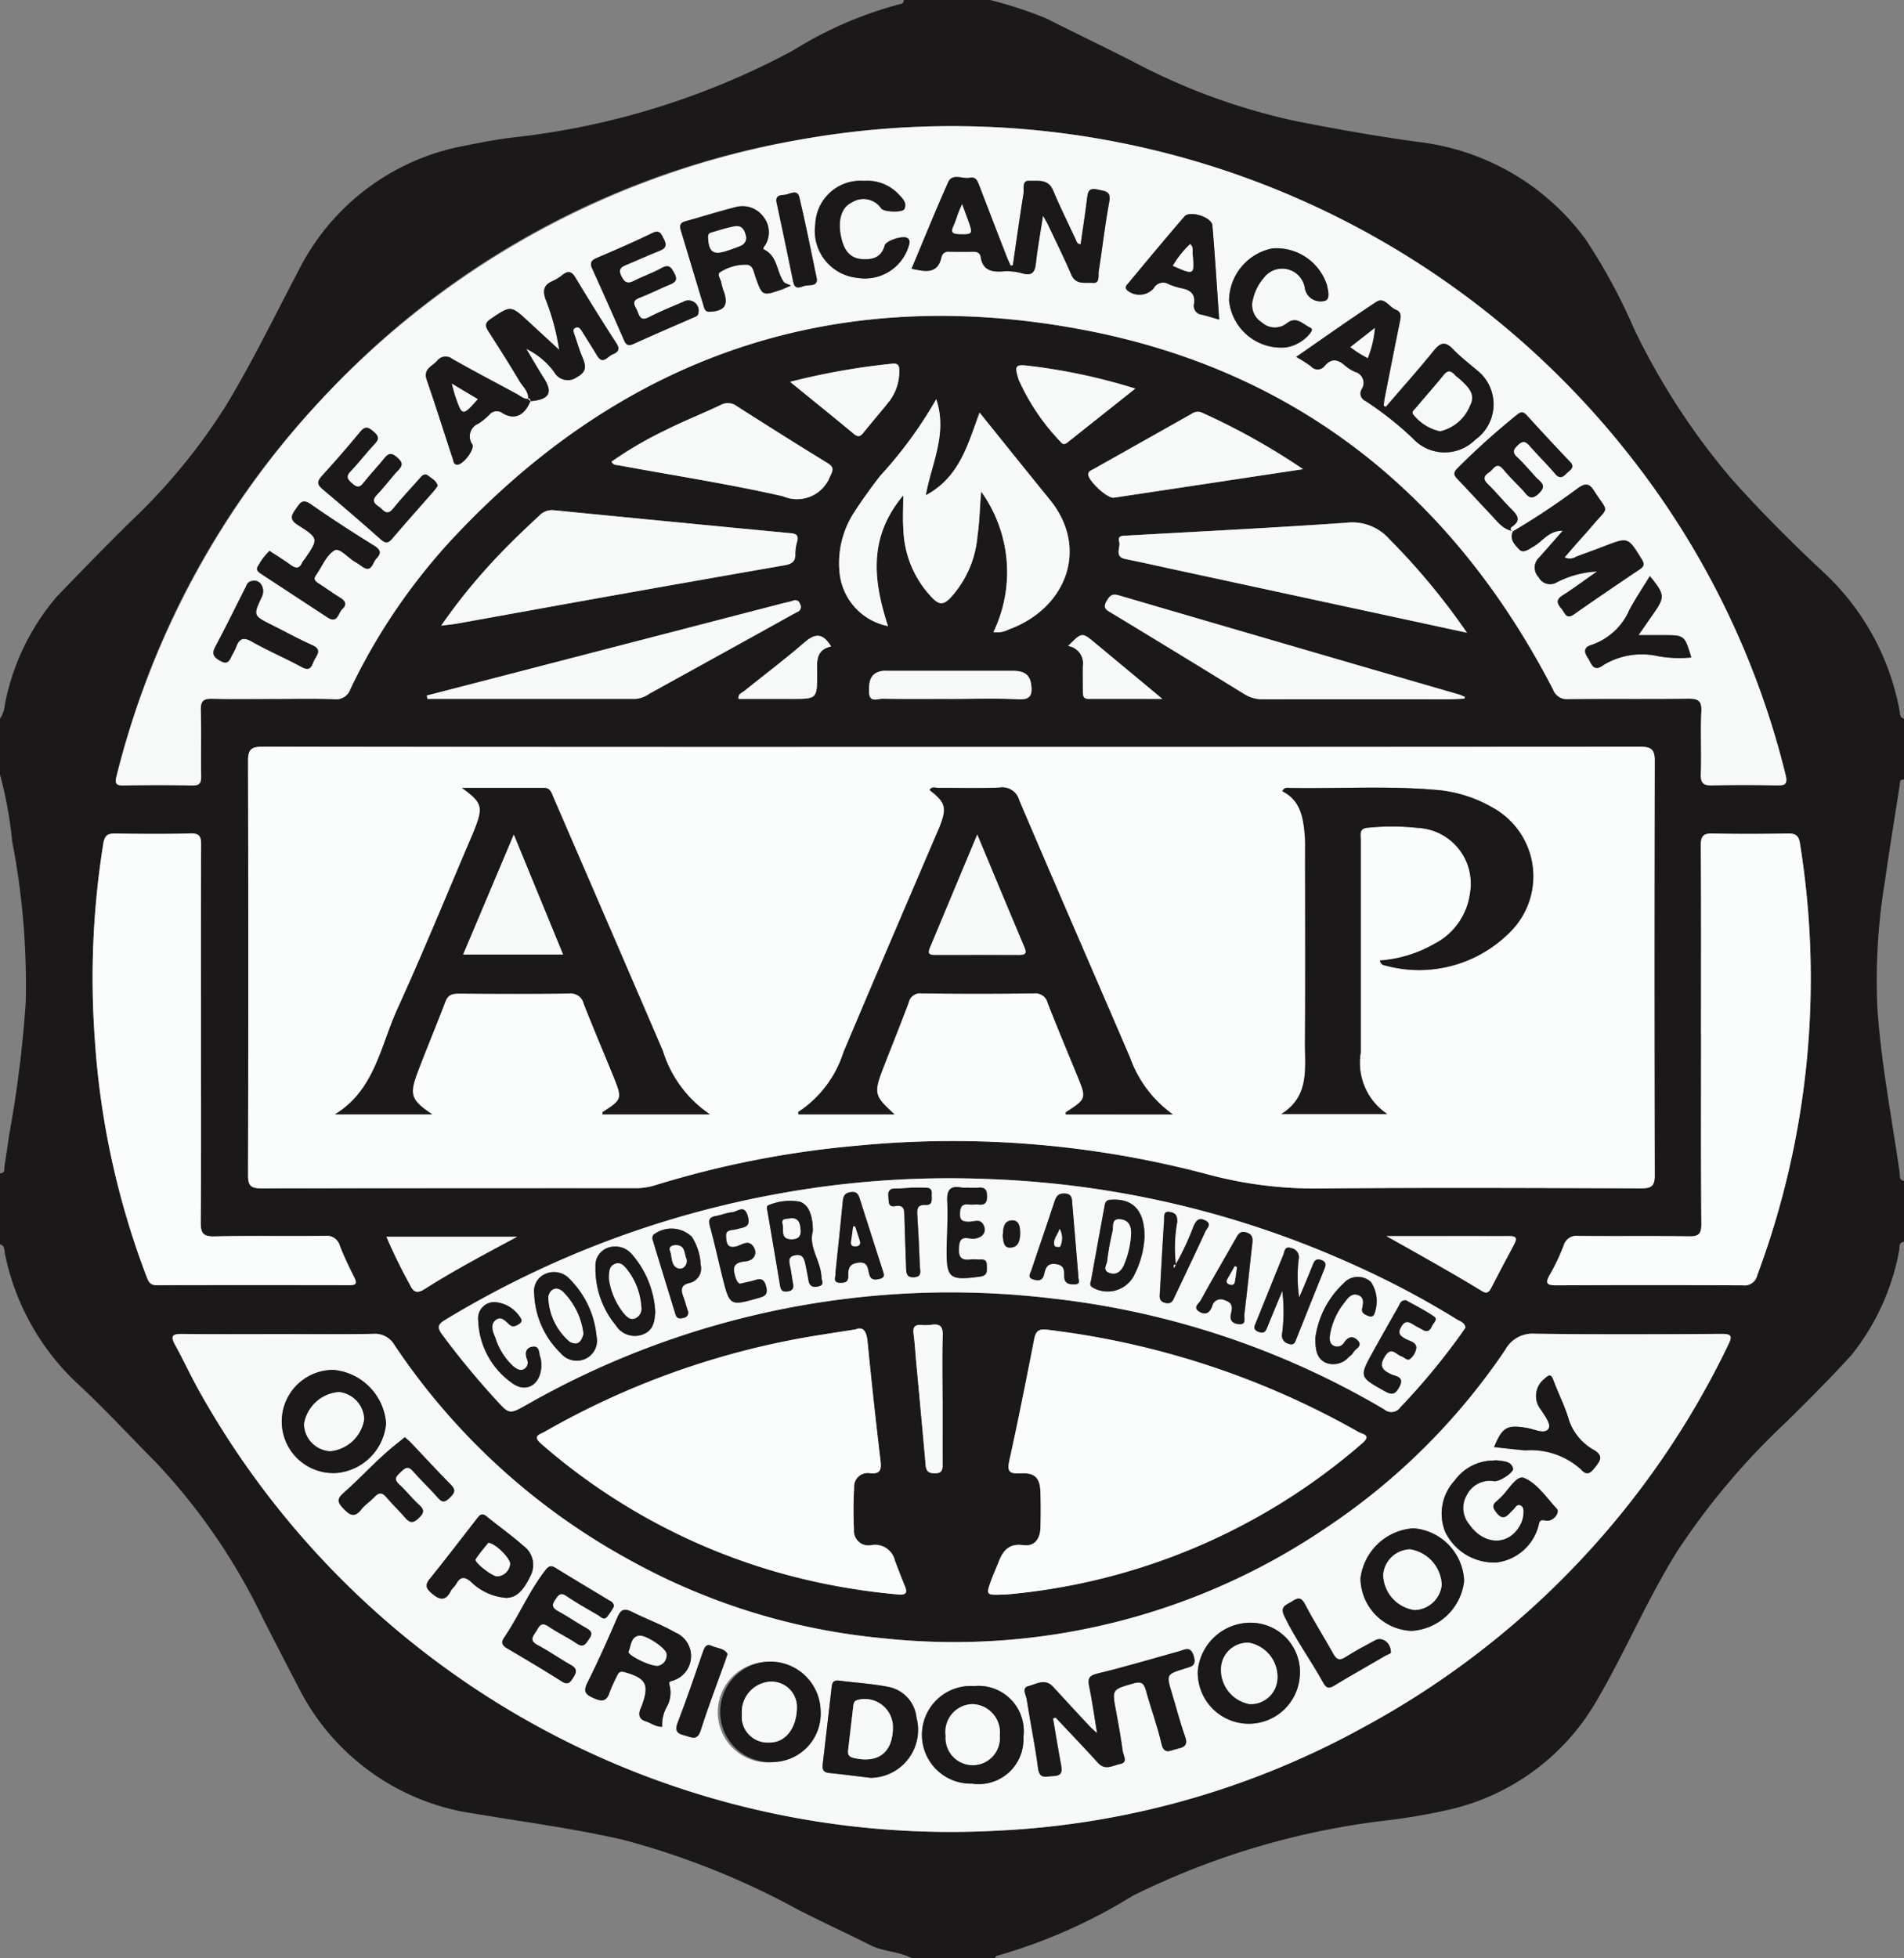 <svg id="Group_168" data-name="Group 168" xmlns="http://www.w3.org/2000/svg" xmlns:xlink="http://www.w3.org/1999/xlink" width="84.165" height="86.522" viewBox="0 0 84.165 86.522">
  <rect x="0" y="0" width="84.165" height="86.522" fill="#808080" stroke="none"/>
  <defs>
    <clipPath id="clip-path">
      <rect id="Rectangle_153" data-name="Rectangle 153" width="84.165" height="86.522" transform="translate(0 0)" fill="none"/>
    </clipPath>
  </defs>
  <g id="Group_167" data-name="Group 167" clip-path="url(#clip-path)">
    <path id="Path_2143" data-name="Path 2143" d="M56.408,38.947q0,1.343,0,2.684,0-1.343,0-2.684" fill="#1a1818" fill-rule="evenodd"/>
    <path id="Path_2144" data-name="Path 2144" d="M50.787,61.544a3.817,3.817,0,0,1-.958,1.017,6.589,6.589,0,0,1,.958-1.017" fill="#1a1818" fill-rule="evenodd"/>
    <path id="Path_2145" data-name="Path 2145" d="M0,34.227V31.758a1.246,1.246,0,0,0,.212-.613A10.326,10.326,0,0,1,2.52,26.353c1.078-1.114,2.157-2.23,3.265-3.316a26.422,26.422,0,0,0,4.191-5.093c1.184-1.95,2.175-4.006,3.238-6.022a10.31,10.31,0,0,1,7.425-5.5c.676-.138,1.357-.267,2.042-.348A33.88,33.88,0,0,0,35.068,2.223,17.2,17.2,0,0,1,39.837.168c.085-.017.113-.087.114-.168h3.814a18.6,18.6,0,0,1,2.47.807c1.283.647,2.58,1.269,3.862,1.921a27.79,27.79,0,0,0,7.184,2.623c1.812.358,3.635.681,5.465.928a10.713,10.713,0,0,1,7.342,4.294,25.549,25.549,0,0,1,2.158,3.986,30.815,30.815,0,0,0,4.294,6.6c1.284,1.438,2.646,2.8,4.051,4.114A11.072,11.072,0,0,1,83.968,31.4c.027.134,0,.314.2.358v2.694c-.213-.027-.176.138-.195.257-.217,1.4-.446,2.8-.647,4.2a26.827,26.827,0,0,0-.338,5.625c.162,2.438.633,4.836.981,7.25.021.148-.042.356.2.4v2.694c-.262.018-.182.239-.218.383A10.384,10.384,0,0,1,81.824,59.9c-.921,1.006-1.884,1.975-2.857,2.93a31.8,31.8,0,0,0-4.8,5.678c-1.353,2.153-2.333,4.514-3.62,6.7a10.14,10.14,0,0,1-6.508,4.763,26.28,26.28,0,0,1-2.814.479,34.154,34.154,0,0,0-11.159,3.326,23.793,23.793,0,0,1-6.027,2.658c-.022,0-.031.06-.048.092h-3.7c-.559-.3-1.219-.275-1.788-.559-1.053-.526-2.121-1.02-3.171-1.551A34.626,34.626,0,0,0,27.55,81.3c-2.167-.5-4.372-.785-6.562-1.155a10.327,10.327,0,0,1-7.821-5.636c-.521-.992-1.031-1.989-1.542-2.986a27.081,27.081,0,0,0-4.732-6.9c-1.172-1.18-2.3-2.407-3.522-3.534A10.8,10.8,0,0,1,.215,55.394c-.035-.15.012-.353-.215-.406V51.846c.237,0,.18-.2.2-.328.077-.48.144-.961.218-1.441A52.119,52.119,0,0,0,1.137,44.3a33.237,33.237,0,0,0-.6-7.131A17.837,17.837,0,0,0,0,34.227m42.083-1.22q-15.234,0-30.466-.012c-.506,0-.653.115-.652.638q.031,9.146,0,18.291c0,.463.117.589.585.588q8.248-.024,16.5-.008a2.91,2.91,0,0,0,.883-.121,42.973,42.973,0,0,1,8.948-1.756,43.853,43.853,0,0,1,15.452,1.252,18.174,18.174,0,0,0,4.966.639c4.75-.045,9.5-.022,14.25-.006.457,0,.6-.1.6-.582q-.026-9.146,0-18.291c0-.523-.149-.643-.654-.642q-15.205.021-30.409.01m-30-2.122c.9,0,1.8-.022,2.692.011a.664.664,0,0,0,.718-.454,26.718,26.718,0,0,1,4.41-6.528C27.515,15.7,36.919,12.5,47.865,14.572c9.479,1.792,16.359,7.335,20.787,15.9a.643.643,0,0,0,.675.421c1.758-.018,3.516,0,5.273-.018.435,0,.632.061.605.568-.047.914.014,1.833-.024,2.748-.019.444.138.529.539.517.934-.028,1.87-.024,2.8,0,.387.008.512-.049.4-.487a37.029,37.029,0,0,0-6.648-13.787,38.091,38.091,0,0,0-36.724-14.3,37.32,37.32,0,0,0-21.328,11.5A37.121,37.121,0,0,0,5.155,34.287c-.076.3-.052.428.309.42q1.513-.033,3.029,0c.333.007.4-.111.4-.417-.016-.972.013-1.945-.015-2.917-.013-.408.133-.5.514-.495.9.024,1.8.007,2.693.008m.251,28.068c-1.421,0-2.842.01-4.264-.007-.4,0-.569.051-.33.482.389.7.723,1.436,1.119,2.135A38.061,38.061,0,0,0,44.188,80.89a37.084,37.084,0,0,0,16.1-4.571,37.852,37.852,0,0,0,16.1-16.889c.19-.388.161-.49-.3-.488-2.749.017-5.5.03-8.247-.008a1.368,1.368,0,0,0-1.3.706,28.758,28.758,0,0,1-8,7.923,29.291,29.291,0,0,1-19.511,4.828,28.571,28.571,0,0,1-11.316-3.522,29.5,29.5,0,0,1-10.274-9.428,1,1,0,0,0-.958-.5c-1.384.025-2.769.009-4.152.01m52.439-.274c-.024-.241-.234-.286-.381-.377a38.759,38.759,0,0,0-4.532-2.4A42.78,42.78,0,0,0,43.7,52.1a42.143,42.143,0,0,0-9.32.651,43.262,43.262,0,0,0-14.7,5.565c-.33.2-.382.332-.134.666a35.892,35.892,0,0,0,2.354,2.853c.61.667.594.673,1.388.228a37.822,37.822,0,0,1,23.228-4.687,36.923,36.923,0,0,1,14.671,4.9.476.476,0,0,0,.709-.092,29.4,29.4,0,0,0,2.679-3.236c.063-.092.127-.183.189-.272M44.319,70.462c.076,0,.15,0,.224-.011a27.668,27.668,0,0,0,15.679-6.677c.433-.372,0-.4-.167-.5A36.709,36.709,0,0,0,46.3,58.759c-.406-.051-.515.078-.585.438-.347,1.778-.7,3.556-1.09,5.325-.106.477-.027.612.471.583.659-.038.881.2.9.843.012.523.014,1.047,0,1.571-.018.477-.255.828-.763.759-.618-.084-.889.231-1.081.726-.1.261-.22.516-.315.778-.26.706-.257.707.486.68M37.826,58.744c-.717.112-1.271.2-1.824.286a35.667,35.667,0,0,0-11.926,4.233c-.227.129-.568.175-.141.544a27.315,27.315,0,0,0,11,5.821,28.631,28.631,0,0,0,4.743.824c.327.031.465-.036.315-.385s-.291-.729-.432-1.094a.9.9,0,0,0-1.042-.695.642.642,0,0,1-.771-.688,17.279,17.279,0,0,1,.007-1.849.6.6,0,0,1,.691-.642c.46.049.524-.143.476-.546-.207-1.744-.4-3.489-.569-5.237-.046-.479-.182-.712-.529-.572M75.192,45.715c0,2.785-.012,5.569.013,8.353,0,.445-.1.572-.545.564-1.625-.025-3.251,0-4.877-.017a.59.59,0,0,0-.666.43,9.359,9.359,0,0,1-.6,1.265c-.209.368-.193.491.28.488q4.12-.024,8.24,0a.575.575,0,0,0,.641-.45,37.521,37.521,0,0,0,1.886-19.072c-.055-.356-.2-.452-.543-.445-1.1.021-2.205.026-3.307,0-.416-.01-.537.107-.534.532.019,2.784.01,5.568.009,8.352M8.883,45.7c0-2.785-.005-5.571.007-8.357,0-.365-.054-.528-.478-.515-1.1.032-2.206.021-3.309,0-.334,0-.472.069-.536.443a37.493,37.493,0,0,0-.375,8.661A36.052,36.052,0,0,0,6.476,56.411c.085.223.156.388.454.387q4.262-.017,8.526-.005c.339,0,.316-.124.195-.366-.226-.451-.446-.907-.63-1.376a.6.6,0,0,0-.661-.438c-1.626.022-3.253-.013-4.88.024-.516.011-.611-.158-.607-.633.022-2.767.01-5.534.01-8.3M39.927,21.891c0,.6-.031,1.06.007,1.512a4.545,4.545,0,0,0,1.324,3.065c.291.276.468.234.734-.026a4.6,4.6,0,0,0,1.217-2.766c.1-.646.1-1.3.165-1.951a6.1,6.1,0,0,1,.539,6.206,1.092,1.092,0,0,0,.663-.11c2.544-.916,3.594-3.575,1.834-5.737-1.032-1.267-2.053-2.543-3.108-3.851-.518,1.376-.869,2.844-2.377,3.65.25-1.409.971-2.707.461-4.244a18.8,18.8,0,0,1-2.469,3.379c-.415.529-.808,1.077-1.174,1.641a4.121,4.121,0,0,0-.633,2.623,2.671,2.671,0,0,0,2.143,2.385c-.642-1.979-.894-3.908.674-5.776M19.5,27.65c.318-.041.518-.058.714-.093,2.168-.389,4.335-.784,6.5-1.171q3.969-.709,7.94-1.4c.313-.055.526-.142.5-.52a1.921,1.921,0,0,1,.088-.551c.057-.247-.041-.327-.283-.35q-5.24-.5-10.477-1.016a.767.767,0,0,0-.646.241c-.811.748-1.6,1.513-2.338,2.336a25.1,25.1,0,0,0-2,2.527m45.347.31a30.008,30.008,0,0,0-3.429-4.135A2.189,2.189,0,0,0,59.5,23.1c-3.226.222-6.455.383-9.681.565-.188.011-.426-.018-.346.274.071.259-.238.662.285.766.77.153,1.534.328,2.3.494L64.846,27.96m-.117,2.911c.007-.025.014-.05.022-.075a3.069,3.069,0,0,0-.293-.115q-7.5-2.182-14.994-4.371c-.314-.091-.412.014-.554.26-.174.3,0,.384.2.506q2.967,1.8,5.929,3.618a1.514,1.514,0,0,0,.849.207q4.091-.006,8.183,0c.218,0,.436-.018.655-.028m-45.857-.138.024.151q4.6,0,9.2,0a1.278,1.278,0,0,0,.62-.234l5.152-2.845c.458-.254.914-.513,1.374-.761a.237.237,0,0,0,.122-.36.213.213,0,0,0-.305-.139c-.16.051-.326.081-.49.123L21.6,30.027l-2.732.706M27.033,20.4c.088.167.218.142.318.161,2.421.448,4.857.82,7.255,1.366a1.566,1.566,0,0,0,2.088-.879c.146-.3.176-.41-.124-.594-1.338-.817-2.664-1.655-3.987-2.5a.656.656,0,0,0-.719-.064c-.791.378-1.61.7-2.393,1.091A16.687,16.687,0,0,0,27.033,20.4m30.571.335a29.656,29.656,0,0,0-4.455-2.491.464.464,0,0,0-.469.045q-2.17,1.229-4.345,2.446c-.095.052-.218.088-.228.217-.017.282.845,1.087,1.13,1.044,2.749-.412,5.5-.828,8.367-1.261M50.188,17.17a26.07,26.07,0,0,0-4.657-1c-.663-.081-.7-.03-.494.629a9.719,9.719,0,0,0,1.842,2.717c.136.184.255.07.374-.024l2.935-2.326m-8.2,13.715c1.007,0,2.016-.037,3.021.015.537.028.631-.18.577-.632-.059-.509-.381-.626-.823-.625-1.845,0-3.692,0-5.539,0a1.377,1.377,0,0,0-.223.005c-.537.088-.593.471-.586.918.007.51.381.306.608.31.987.019,1.976.008,2.965.008M34.931,16.873c1.01.823,1.923,1.56,2.826,2.308.181.149.283.093.409-.063.385-.479.792-.943,1.171-1.427a2.166,2.166,0,0,0,.415-1.311c.009-.244-.073-.341-.321-.312a30.689,30.689,0,0,0-4.5.8M61.294,54.621c1.406.792,2.772,1.55,4.111,2.362.177.108.343.251.5-.045.341-.662.691-1.319,1.043-1.976.156-.292.022-.347-.246-.344-.615.009-1.23,0-1.844,0ZM22.86,54.65H17.082a23.427,23.427,0,0,0,1.038,2.12c.173.372.347.385.67.18,1.306-.83,2.675-1.547,4.07-2.3m18.807,7.171c0-.931-.021-1.864.008-2.795.013-.4-.114-.54-.5-.483a1.893,1.893,0,0,1-.445.009c-.307-.027-.381.112-.344.4.054.4.077.815.115,1.223.14,1.519.285,3.039.417,4.559.024.274.121.376.412.374.343,0,.34-.191.339-.432-.005-.95,0-1.9,0-2.851M36.739,28.566c-.392-.645-.738-.56-1.194-.165-.857.743-1.767,1.425-2.65,2.137-.1.083-.284.122-.246.347h2.344c1.128,0,1.132,0,1.126-1.133,0-.506-.072-1.036.62-1.186m10.475-.02a.781.781,0,0,1,.656.889c-.008.374,0,.748,0,1.121,0,.182.009.332.258.331,1.035-.006,2.069,0,3.257,0-1.083-.9-2.037-1.694-2.994-2.487-.563-.466-.566-.465-1.175.149" fill="#1a1818" fill-rule="evenodd"/>
    <path id="Path_2146" data-name="Path 2146" d="M42.083,33.007q15.2,0,30.409-.01c.506,0,.656.119.654.642q-.026,9.146,0,18.291c0,.478-.142.583-.6.582-4.75-.016-9.5-.039-14.251.006a18.179,18.179,0,0,1-4.966-.639A43.853,43.853,0,0,0,37.88,50.627a43,43,0,0,0-8.948,1.756,2.9,2.9,0,0,1-.882.121q-8.248,0-16.5.008c-.468,0-.587-.125-.586-.588q.024-9.146,0-18.291c0-.523.146-.638.651-.638q15.232.022,30.466.012m9.758,16.238a5.216,5.216,0,0,1-1.891-2.507c-1.63-3.792-3.281-7.576-4.9-11.374a.769.769,0,0,0-.868-.559c-.9.039-1.794.008-2.691.015-.132,0-.3-.087-.4.094.729.568.781.782.413,1.7-.021.052-.047.1-.069.153-1.387,3.248-2.785,6.49-4.155,9.745A4.949,4.949,0,0,1,35.3,49.136c-.014.009,0,.065,0,.11h4.249c-.913-.833-.934-.923-.471-2.126.362-.941.741-1.877,1.094-2.821a.509.509,0,0,1,.56-.4q2.494.03,4.991,0a.556.556,0,0,1,.6.439c.417,1.061.857,2.112,1.29,3.166s.432,1.046-.492,1.651c-.016.01,0,.064,0,.095ZM20.431,34.82c.862.622.924.832.6,1.691-.066.175-.138.348-.211.519C19.74,39.554,18.7,42.1,17.563,44.6c-.742,1.627-1,3.569-2.751,4.639h4.294c-.93-.622-1.019-.858-.647-1.846.4-1.048.834-2.08,1.229-3.128.116-.309.3-.363.6-.361,1.626.012,3.252.018,4.878,0a.588.588,0,0,1,.644.457c.423,1.077.879,2.142,1.314,3.215.4.981.384,1.013-.477,1.569-.017.01-.007.063-.008.1h4.744A5.257,5.257,0,0,1,29.3,46.425q-2.411-5.612-4.843-11.213c-.079-.182-.129-.4-.405-.4-1.152,0-2.3,0-3.618,0M61,42.443a.251.251,0,0,0,.232.221,5.658,5.658,0,0,0,5.531-1.489,3.464,3.464,0,0,0-.814-5.505,5.94,5.94,0,0,0-2.554-.772c-2.128-.175-4.259-.041-6.389-.078-.1,0-.229-.044-.324.141.831.414.937,1.21,1,2.021.018.223.009.449.009.673,0,2.805.013,5.61-.005,8.414-.007,1.144.211,2.375-1.044,3.159h4.676a2.729,2.729,0,0,1-1.17-2.725c0-.131,0-.262,0-.393q0-4.488,0-8.974c0-.243-.1-.54.333-.562a10.617,10.617,0,0,1,2.183.009,2.466,2.466,0,0,1,2.316,2.877A2.948,2.948,0,0,1,63.4,41.711a5.664,5.664,0,0,1-2.4.732" fill="#fbfcfc" fill-rule="evenodd"/>
    <path id="Path_2147" data-name="Path 2147" d="M12.082,30.885c-.9,0-1.8.016-2.693-.008-.38-.01-.526.088-.514.5.029.971,0,1.945.016,2.917.005.306-.065.424-.4.417q-1.513-.033-3.029,0c-.362.008-.386-.118-.31-.42a37.937,37.937,0,0,1,30.4-28.151,38.091,38.091,0,0,1,36.725,14.3A37.027,37.027,0,0,1,78.928,34.22c.109.437-.016.495-.4.486-.935-.021-1.87-.024-2.805,0-.4.012-.557-.073-.539-.516.038-.915-.023-1.834.025-2.748.026-.508-.172-.573-.605-.568-1.758.021-3.516,0-5.273.017a.645.645,0,0,1-.676-.42c-4.428-8.566-11.308-14.11-20.786-15.9C36.92,12.5,27.514,15.7,19.9,23.914a26.68,26.68,0,0,0-4.411,6.529.661.661,0,0,1-.717.453c-.9-.032-1.8-.01-2.692-.011M23.447,17.728c.841-.075,1-.376.578-1.039-.267-.417-.511-.85-.766-1.275a3.336,3.336,0,0,1,1.235,1.026.684.684,0,0,0,1,.228c.473-.26.392-.535.24-.9-.126-.309-.222-.63-.331-.946-.042-.119-.125-.265.031-.339s.232.06.3.177c.216.349.44.693.649,1.046.26.438.467.041.682-.044.231-.091.358-.213.172-.5q-.93-1.431-1.808-2.9c-.173-.287-.332-.3-.574-.112a1.993,1.993,0,0,1-.427.266c-.417.175-.454.442-.3.843a10.09,10.09,0,0,1,.588,2.2c-.51-.469-.928-.853-1.345-1.239-.8-.741-.792-.729-1.687-.124-.259.175-.243.312-.1.536.462.724.924,1.447,1.363,2.185.153.257.42.466.4.81-.2.007-.343-.131-.5-.218C21.9,16.9,20.939,16.394,20,15.863a.47.47,0,0,0-.68.086c-.22.245-.624.351-.455.839.4,1.162.768,2.336,1.155,3.5.031.093.032.232.184.245.252.02.8-.673.675-.9a.607.607,0,0,1,.281-.918,3,3,0,0,0,.474-.391.425.425,0,0,1,.592-.06c.527.305.955.1,1.223-.537m43.434,5.75c-.141-.038-.126-.139-.043-.2.432-.293.224-.527-.039-.791-.356-.358-.675-.752-1.036-1.1-.244-.237-.137-.379.075-.521.185-.124.314-.487.616-.122.262.316.557.605.842.9.205.212.341.544.735.159.37-.363.061-.5-.124-.7-.277-.3-.544-.619-.843-.9-.239-.226-.142-.357.047-.541s.325-.16.5.035c.369.422.773.814,1.135,1.242.235.278.381.1.544-.053.141-.133.347-.238.108-.486-.649-.674-1.28-1.363-1.912-2.052-.142-.154-.245-.162-.416-.023A32.28,32.28,0,0,0,64.417,20.7c-.22.222-.113.335.042.5.49.514.97,1.038,1.458,1.554.279.3.521.644.968.712-.189.36.1.628.272.814s.439-.021.678-.163c.373-.223.633-.676,1.242-.665-.382.434-.708.809-1.039,1.18a.6.6,0,0,0-.026.867.569.569,0,0,0,.785.241,4.36,4.36,0,0,1,1.8-.489c-.6.421-1.062.762-1.543,1.07-.322.206-.187.393-.021.587.138.162.194.482.543.237.962-.677,1.936-1.337,2.913-1.994.205-.138.2-.243.077-.447-.6-.975-.6-.978-1.637-.575-.417.162-.84.31-1.259.47a.532.532,0,0,1-.511.031c.2-.235.4-.46.591-.682.209-.239.425-.472.63-.714.759-.9.734-.531.081-1.552-.215-.336-.381-.337-.7-.121a31.991,31.991,0,0,1-2.882,1.914M44.771,11.726l-.1.012c-.058-.133-.121-.263-.173-.4Q43.893,9.771,43.29,8.2c-.077-.2-.149-.4-.419-.346-.323.07-.768-.224-.96.206-.558,1.251-1.072,2.522-1.615,3.814.619.132,1.154.252,1.325-.519a.293.293,0,0,1,.334-.232c.355,0,.711.006,1.066,0,.171,0,.3.048.33.226.093.611.5.681,1.015.64a2.467,2.467,0,0,1,.827.091c.425.119.554-.045.6-.447.072-.66.193-1.316.314-2.106.125.228.183.321.229.419.343.727.7,1.446,1.019,2.185.2.479.635.34.964.369.309.028.221-.33.252-.528.159-1.014.275-2.036.462-3.045.091-.493-.177-.473-.508-.55-.4-.094-.435.1-.471.4-.083.675-.188,1.348-.283,2.019-.164-.013-.176-.121-.212-.2-.341-.728-.7-1.449-1.009-2.189-.219-.52-.688-.4-1.054-.419-.334-.017-.22.371-.254.582-.17,1.05-.315,2.1-.469,3.155m16.493,6.253-.106-.048c.013-.11.02-.22.041-.328.224-1.136.446-2.273.679-3.407.045-.222.066-.418-.183-.513-.294-.112-.5-.579-.866-.342-1.182.776-2.335,1.6-3.539,2.429a6.378,6.378,0,0,1,.648.409.394.394,0,0,0,.626-.028c.282-.321.558-.28.858-.02a1.931,1.931,0,0,0,.47.3.505.505,0,0,1,.3.758.359.359,0,0,0,.153.523,14.539,14.539,0,0,1,2.1,1.657,1.911,1.911,0,0,0,2.76.06,1.916,1.916,0,0,0,.2-2.968c-.4-.342-.82-.656-1.18-1.034s-.574-.278-.869.087c-.678.838-1.4,1.642-2.1,2.461m-26.3-5.358c-.177-.086-.27-.1-.309-.155-.334-.451-.268-1.143-.878-1.437-.092-.045.034-.156.073-.233a1.086,1.086,0,0,0-.1-1.213A1.147,1.147,0,0,0,32.5,9.157c-.74.184-1.467.42-2.2.621-.251.068-.265.206-.2.417.337,1.105.667,2.212,1,3.317.042.138.063.276.286.263.625-.036.807-.266.625-.848a2.575,2.575,0,0,1-.128-.427c-.019-.16-.2-.37-.063-.465a2.077,2.077,0,0,1,1.16-.338c.312,0,.333.312.411.531.306.86.3.862,1.177.562.068-.023.133-.056.394-.169M19.348,21.465c-.062-.23-.263-.318-.416-.443s-.271-.006-.372.109c-.4.448-.81.882-1.184,1.347-.29.361-.442.031-.63-.09-.208-.135-.324-.279-.084-.526.339-.347.622-.749.957-1.1.224-.234.134-.37-.06-.546s-.356-.232-.552.013c-.3.38-.646.728-.943,1.112-.178.231-.3.193-.491.025s-.315-.289-.08-.534c.374-.391.7-.827,1.075-1.22.219-.23.15-.361-.056-.541s-.362-.267-.586.007c-.546.664-1.113,1.311-1.691,1.947-.2.225-.246.364.015.582q1.313,1.1,2.59,2.234c.2.181.323.164.495-.037.607-.711,1.231-1.407,1.846-2.111a2.656,2.656,0,0,0,.167-.229m-7.43,2.879a2.53,2.53,0,0,0-.494.642c-.127.168-.043.267.1.361q1.479.968,2.954,1.938c.445.292.464-.193.647-.365.236-.219.125-.375-.108-.519-.319-.195-.623-.413-.936-.618-.133-.088-.25-.172-.123-.354.268-.381.459-.887.823-1.105.23-.138.606.338.93.517a2.892,2.892,0,0,1,.28.186c.441.319.465-.155.639-.337.206-.216.226-.375-.076-.563-.951-.593-1.9-1.2-2.814-1.842-.389-.273-.488-.038-.673.218-.208.289-.264.466.1.7.929.59.917.609.292,1.517a.833.833,0,0,0-.1.135c-.123.292-.292.274-.52.107-.286-.209-.589-.394-.924-.616M30.876,13.792a.452.452,0,0,0-.677-.451c-.514.222-1.035.43-1.532.687-.364.187-.407-.072-.5-.289s-.3-.421.092-.573c.452-.174.886-.4,1.334-.58.241-.1.376-.194.222-.489-.139-.265-.237-.438-.58-.246-.389.218-.818.363-1.217.565-.278.141-.406.079-.549-.2-.171-.333,0-.419.246-.52.482-.2.958-.418,1.443-.609.275-.109.323-.251.186-.511-.118-.223-.17-.438-.518-.27-.806.388-1.629.743-2.452,1.095-.242.1-.309.222-.2.467q.714,1.581,1.409,3.17c.1.227.208.256.428.156.866-.392,1.74-.768,2.612-1.148.119-.052.258-.078.249-.253m23.016.328c-.1-1.421-.182-2.794-.3-4.163-.031-.36-1-.667-1.233-.392-.843.972-1.662,1.965-2.486,2.952-.079.094-.184.191-.027.325a.84.84,0,0,0,1.15-.1.474.474,0,0,1,.663-.186,2.871,2.871,0,0,0,.586.185c.383.076.6.259.536.683a.392.392,0,0,0,.344.483c.234.054.463.129.764.214M38.181,7.995A2,2,0,0,0,36.039,9.9a2.087,2.087,0,0,0,1.853,2.374,2.022,2.022,0,0,0,2.256-1.347c.034-.138.121-.3-.037-.41-.184-.131-.949.108-1.007.328-.141.535-.54.635-1,.6-.586-.041-.814-.461-.925-.971-.159-.735.007-1.323.478-1.538a.947.947,0,0,1,1.293.268c.121.166.95.186,1.024.027.138-.3-.106-.488-.272-.673a1.909,1.909,0,0,0-1.524-.572M54.33,13.268a2.313,2.313,0,0,0,2.554,2.08,1.759,1.759,0,0,0,1.024-.61c.083-.114.132-.2.006-.26-.327-.154-.611-.534-1.046-.181a.845.845,0,0,1-1.089-.052.9.9,0,0,1-.391-1.026,2.174,2.174,0,0,1,.478-.94,1.013,1.013,0,0,1,1.817.471.7.7,0,0,0,.83.554c.313-.026.2-.449.142-.712a2.347,2.347,0,0,0-2.4-1.616,2.373,2.373,0,0,0-1.924,2.292m18.1,14.8c.256-.369.442-.64.631-.909.546-.776.541-.875-.131-1.7-.307.5-.628.98-.9,1.484a2.8,2.8,0,0,1-1.657,1.549c-.349.1-.379.286-.188.575.166.251.239.655.673.337a3.268,3.268,0,0,1,2.462-.4,5.424,5.424,0,0,0,1.441.052c-.291-.982-.3-.988-1.237-.988H72.431m-61.153-2.4c-.343-.008-.362.167-.426.293-.442.866-.867,1.74-1.326,2.6-.175.325-.108.469.206.646.357.2.414-.041.525-.252a3.287,3.287,0,0,0,.176-.351c.138-.369.311-.471.7-.246.712.408,1.474.729,2.2,1.123.442.241.453-.138.577-.347s.3-.437-.1-.616c-.614-.273-1.2-.6-1.806-.9-.818-.412-.818-.411-.429-1.247.162-.348-.057-.7-.3-.7M36.111,12.337c-.263-1.247-.494-2.438-.775-3.617-.093-.39-.422-.131-.65-.112-.209.018-.423.031-.355.35q.375,1.752.736,3.506c.08.387.342.2.525.161.205-.042.531.038.519-.288" fill="#f7f9f9" fill-rule="evenodd"/>
    <path id="Path_2148" data-name="Path 2148" d="M12.333,58.952c1.384,0,2.767.015,4.151-.009a.994.994,0,0,1,.958.5,29.517,29.517,0,0,0,10.274,9.428,28.576,28.576,0,0,0,11.317,3.522,29.291,29.291,0,0,0,19.511-4.828,28.772,28.772,0,0,0,8-7.923,1.369,1.369,0,0,1,1.305-.706c2.748.038,5.5.025,8.246.008.46,0,.488.1.3.488A37.854,37.854,0,0,1,60.282,76.319a37.072,37.072,0,0,1-16.1,4.571A38.062,38.062,0,0,1,8.857,61.562c-.4-.7-.73-1.432-1.119-2.135-.238-.431-.074-.486.331-.481,1.421.016,2.842.006,4.264.006M46.547,75.936l.121-.032c.625.664,1.258,1.32,1.871,2,.325.358.671.1.986.045.349-.066.133-.369.107-.559-.082-.592-.184-1.181-.295-1.767-.186-.981-.185-.955.765-1.233.389-.115.477.028.565.347.213.773.495,1.53.674,2.311.116.5.388.31.655.245s.547-.116.394-.544c-.225-.632-.391-1.285-.586-1.928-.251-.829-.253-.831.584-1.09.272-.084.515-.111.382-.547-.142-.468-.392-.281-.642-.213-1.187.326-2.366.684-3.562.971-.374.09-.5.18-.421.569.135.642.222,1.293.353,2.081-.182-.166-.252-.221-.312-.286-.547-.589-1.093-1.176-1.636-1.768-.354-.386-.747-.112-1.092-.025-.308.078-.1.391-.071.579.153,1.015.366,2.021.5,3.038.068.525.358.364.671.355.4-.011.4-.212.344-.51-.126-.677-.236-1.356-.352-2.034m19.487-11.4a2.116,2.116,0,0,0-1.73.879,2.149,2.149,0,0,0-.416,2.292,2.394,2.394,0,0,0,2.274,1.332A2.194,2.194,0,0,0,68,67.455c.05-.18.022-.337.333-.266s.644-.35.483-.523c-.456-.491-.874-1.131-1.448-1.36-.36-.145-.724.626-1.123.946-.029.023-.051.055-.08.077-.206.161-.189.293-.023.5.342.436.513.088.737-.109.1-.09.175-.289.35-.193.147.081.123.265.11.41a1.075,1.075,0,0,1-.1.372c-.482,1.012-1.631,1.02-2.313.021a1.188,1.188,0,0,1,1.112-1.88c.228.044.9-.392.848-.564-.089-.329-.413-.312-.681-.356a1.033,1.033,0,0,0-.167,0M14.9,65.087A2.407,2.407,0,0,0,17.065,62.9a2.565,2.565,0,0,0-2.325-2.366,2.28,2.28,0,1,0,.16,4.554M29.271,76.3a1.6,1.6,0,0,1,.213-.893,1.285,1.285,0,0,0,.1-.975c-.044-.154.13-.136.219-.185a1.131,1.131,0,0,0,.04-2.11c-.611-.353-1.285-.593-1.916-.912-.33-.167-.486-.1-.633.237-.422.975-.854,1.947-1.33,2.9-.2.406-.069.525.285.684.372.165.574.136.7-.272a7.087,7.087,0,0,1,.322-.713c.068-.153.138-.226.338-.169.947.269,1.1.543.77,1.458-.019.053-.044.1-.065.155-.107.267-.071.471.239.565.228.07.421.244.716.234m7-.728a2.235,2.235,0,0,0-2.459-2.134,2.222,2.222,0,1,0,.419,4.422,2.14,2.14,0,0,0,2.04-2.288M64.72,69.862a2.429,2.429,0,0,0-2.238-2.329,2.528,2.528,0,0,0-2.343,2.214,2.352,2.352,0,0,0,2.25,2.319,2.485,2.485,0,0,0,2.331-2.2M43.059,74.507a2.158,2.158,0,1,0-.083,4.31,1.976,1.976,0,0,0,2.262-2.05,2,2,0,0,0-2.179-2.26m14.4-.451A2.185,2.185,0,0,0,55.4,71.709a2.342,2.342,0,0,0-2.449,2.122,2.257,2.257,0,0,0,4.508.225m-18.994,4.5a2.12,2.12,0,0,0,2.05-2.662,1.54,1.54,0,0,0-1.246-1.353c-.711-.143-1.443-.183-2.165-.277-.208-.027-.312.036-.336.253q-.194,1.724-.4,3.448c-.026.221.032.352.282.378.632.065,1.261.147,1.812.213M27.138,70.985a.272.272,0,0,0-.177-.248c-.8-.484-1.6-.96-2.4-1.453-.21-.13-.309-.081-.452.1-.718.926-1.168,2.014-1.823,2.976-.16.236-.077.354.141.482.8.475,1.608.952,2.4,1.453.284.18.383.039.517-.173s.186-.383-.093-.541c-.5-.286-.981-.619-1.491-.892-.329-.176-.243-.341-.084-.567.143-.2.2-.5.569-.252.4.272.845.481,1.248.752.322.216.41-.012.555-.214.172-.239.077-.351-.143-.475-.423-.237-.824-.514-1.249-.748-.239-.131-.278-.259-.124-.481.134-.194.221-.374.511-.177.448.3.923.567,1.39.84.119.07.25.237.392.087a2.894,2.894,0,0,0,.313-.472m-4.717-.375c.5-.019.8-.481,1.045-1a1.041,1.041,0,0,0-.331-1.3c-.513-.46-1.086-.854-1.618-1.294-.224-.184-.32-.051-.443.108C20.387,68,19.707,68.9,19,69.767c-.218.27-.18.413.074.633.355.308.616.37.856-.1.058-.114.176-.2.238-.31.183-.333.372-.326.652-.089a2.469,2.469,0,0,0,1.6.711m-4.527-7.1c-.121.1-.232.191-.346.28-.849.663-1.557,1.478-2.364,2.184-.326.284-.249.435,0,.7.282.292.493.41.788.025.157-.2.393-.345.569-.537.2-.214.345-.224.539.007.264.315.568.6.833.909.206.243.361.235.587.016s.29-.346.034-.579c-.317-.29-.582-.635-.9-.925-.261-.24-.1-.37.071-.534s.314-.308.543-.046c.356.407.756.777,1.11,1.185.218.252.351.159.538-.026s.263-.32.038-.547c-.6-.611-1.184-1.245-1.776-1.868-.077-.08-.165-.148-.27-.242m48.151.437c.468.05.926.106,1.384.145a3.309,3.309,0,0,1,2.459.842c.282.319.452.125.649-.128s.335-.459-.038-.708a2.39,2.39,0,0,1-1.135-1.321c-.173-.607-.467-1.178-.692-1.771-.108-.285-.182-.281-.4-.071a.959.959,0,0,0-.139,1.374c.159.26.469.646.311.844-.187.233-.615,0-.935-.051-.892-.149-1.088-.045-1.459.845m-4.56,9.076c0-.441-.4-.7-.683-.544-.443.239-.892.472-1.314.744-.274.176-.406.124-.555-.146-.407-.734-.861-1.442-1.246-2.187-.218-.422-.418-.205-.656-.074s-.445.217-.251.618c.494,1.019,1.161,1.93,1.707,2.913.119.216.224.3.474.15.75-.454,1.515-.882,2.272-1.325.107-.062.251-.1.252-.149m-29.324.067c-.146-.256-.459-.248-.7-.358s-.319.068-.387.26c-.364,1.04-.715,2.085-1.111,3.112-.14.364-.057.5.294.583.305.077.563.268.721-.233.326-1.033.717-2.044,1.082-3.065.031-.088.059-.177.1-.3" fill="#f7f9f9" fill-rule="evenodd"/>
    <path id="Path_2149" data-name="Path 2149" d="M64.773,58.68c-.062.088-.126.179-.189.271A29.509,29.509,0,0,1,61.9,62.187a.476.476,0,0,1-.709.092,36.929,36.929,0,0,0-14.671-4.9A37.828,37.828,0,0,0,23.3,62.065c-.793.445-.777.439-1.387-.227a36.087,36.087,0,0,1-2.354-2.854c-.248-.333-.2-.465.134-.666a43.28,43.28,0,0,1,14.7-5.565,42.139,42.139,0,0,1,9.32-.651,42.77,42.77,0,0,1,16.154,3.8,38.772,38.772,0,0,1,4.533,2.4c.147.091.357.136.381.378M51.964,55.893l.011.014a6.342,6.342,0,0,1,.058-1.92c0-.257-.052-.379-.3-.429-.327-.068-.269.186-.279.347-.07,1.061-.127,2.122-.187,3.184-.011.2-.057.406.237.481s.349-.135.434-.315c.449-.944.9-1.886,1.336-2.835.069-.15.322-.34-.019-.5-.287-.132-.388.029-.5.259a11.665,11.665,0,0,1-.8,1.711m4.728,1.132a7.449,7.449,0,0,1-.013,1.951.371.371,0,0,0,.3.4c.246.093.286-.092.348-.244.4-1,.8-2.008,1.208-3.011.073-.183.152-.349-.118-.445s-.319.075-.394.26c-.189.469-.388.934-.583,1.4a6.483,6.483,0,0,1-.023-1.69.405.405,0,0,0-.321-.494c-.306-.1-.3.145-.357.294-.4.984-.8,1.971-1.194,2.956-.068.17-.192.332.1.445.264.1.32-.045.4-.234.214-.534.44-1.063.66-1.594M35.933,54.406c-.008-.164,0-.278-.021-.388-.057-.381-.169-.772-.553-.911a2.44,2.44,0,0,0-1.368.146c-.132.029-.08.185-.062.293q.277,1.627.552,3.255c.032.189.085.3.322.27.272-.033.286-.175.246-.386-.045-.238-.07-.48-.122-.717s-.1-.444.237-.5c.317-.052.384.158.435.387s.1.475.137.714.165.344.431.28c.3-.072.153-.23.146-.412-.028-.716-.585-1.331-.38-2.031m-6.967,3.553A4.2,4.2,0,0,0,27.9,55.385a.963.963,0,0,0-1.029-.246.825.825,0,0,0-.544.835,3.921,3.921,0,0,0,.9,2.591.989.989,0,0,0,1.182.407c.5-.181.533-.622.562-1.013M26.375,59.07a4.116,4.116,0,0,0-1.267-2.627.935.935,0,0,0-.992-.154.821.821,0,0,0-.5.86,3.842,3.842,0,0,0,1.17,2.644.921.921,0,0,0,1.124.238.89.89,0,0,0,.469-.961m24.219-4.437c0-1.187-.551-1.692-1.516-1.613-.215.018-.227.152-.254.3q-.3,1.621-.59,3.244c-.021.117-.1.227.07.332a1.317,1.317,0,0,0,1.792-.469,4.156,4.156,0,0,0,.5-1.791m-17.87,2.09c-.027.007-.128-.024-.2-.246-.145-.434-.137-.688.421-.738.423-.039.57-.4.329-.692-.207-.254-.464-.055-.665.013-.485.162-.506-.177-.513-.462s.289-.226.467-.281c.288-.091.641-.051.495-.576-.152-.544-.458-.192-.692-.174s-.468.123-.706.164c-.287.047-.357.163-.275.457.2.735.361,1.483.546,2.224.328,1.315.328,1.306,1.644.932.275-.078.36-.179.3-.465-.067-.3-.189-.421-.5-.313-.157.056-.324.08-.648.157m29.421.733c-.228-.008-.261.164-.331.287-.369.648-.738,1.3-1.1,1.951-.64,1.158-.63,1.145.508,1.785.34.19.473.111.639-.2.245-.462-.182-.462-.378-.558-.386-.189-.531-.358-.263-.788.287-.462.49-.081.729-.005.134.043.259.236.4.1a.767.767,0,0,0,.258-.476c-.006-.259-.306-.29-.49-.4-.218-.128-.351-.22-.186-.512s.307-.264.53-.122c.141.09.294.162.44.245.2.117.321.011.393-.163.058-.139.287-.3.09-.435-.4-.271-.837-.488-1.236-.714m-19.4-4.974a1.186,1.186,0,0,1-.223,0c-.52-.1-.674.1-.644.621.038.67-.014,1.345-.024,2.018-.022,1.379.1,1.478,1.484,1.29.267-.036.291-.174.286-.377s.019-.392-.272-.377c-.15.006-.3-.022-.448,0-.476.059-.543-.162-.508-.589.044-.538.416-.3.658-.33.379-.041.58-.288.42-.609-.146-.295-.434-.133-.652-.139-.278-.008-.4-.063-.387-.378.015-.282.089-.419.39-.385.147.017.3-.009.448.005.271.025.355-.094.358-.357,0-.284-.079-.422-.381-.391-.167.016-.336,0-.505,0M47.67,56.42c-.093-1.121-.18-2.182-.272-3.242-.018-.2,0-.411-.314-.433-.284-.019-.389.1-.47.351-.331,1.012-.682,2.016-1.017,3.027-.045.138-.2.337.066.413.191.055.407.1.486-.2.068-.262.109-.536.535-.474.4.059.352.313.361.564.011.334.275.336.481.33.272-.009.124-.251.144-.332m-10.74-.174c.04.157-.161.433.222.436.218,0,.354-.041.346-.305-.008-.287.024-.525.423-.581.448-.063.435.237.5.493.07.284.256.273.475.218.267-.066.164-.247.116-.4-.333-1.048-.674-2.094-1.006-3.142-.063-.2-.132-.326-.385-.292s-.34.149-.363.394c-.1,1.056-.216,2.112-.326,3.176m17.5,1.759c-.085.292.006.476.322.51.367.039.235-.264.255-.42.127-1.037.232-2.077.35-3.115.026-.239.032-.433-.267-.517-.281-.08-.361.1-.465.279-.516.908-1.043,1.812-1.547,2.728-.076.138-.37.311-.05.5.286.168.453.022.556-.242a.389.389,0,0,1,.557-.27c.325.1.35.283.289.547m3.723,1.068c-.015.589.068.96.454,1.143a.906.906,0,0,0,1.022-.254.723.723,0,0,0,.2-.2c.084-.172.442-.275.186-.538-.215-.221-.422-.156-.594.1a.354.354,0,0,1-.443.15c-.207-.091-.209-.3-.183-.484a3.044,3.044,0,0,1,.629-1.417c.141-.187.3-.435.58-.357.316.086.267.357.217.6-.039.195.1.263.241.32.1.04.192.083.285-.051a1.556,1.556,0,0,0-.137-1.433.844.844,0,0,0-1.212.054,4.033,4.033,0,0,0-1.241,2.364M23.931,60.324a1.121,1.121,0,0,0-.045-.343c-.071-.182-.019-.514-.338-.471-.3.04-.355.27-.254.552a.333.333,0,0,1-.136.441c-.176.093-.324-.016-.458-.12a2.869,2.869,0,0,1-.8-1.26c-.1-.251-.254-.562,0-.783s.441.038.619.194c.147.127.274.066.407-.017.08-.05.147-.093.121-.216a1.463,1.463,0,0,0-1.16-.761.714.714,0,0,0-.746.805,3.518,3.518,0,0,0,1.529,2.794c.614.432,1.254.033,1.262-.815m7.047-4.405a2.521,2.521,0,0,0-.392-1.27,1.3,1.3,0,0,0-1.7-.087.255.255,0,0,0-.038.2q.5,1.662,1.016,3.32c.059.193.2.193.359.148A.229.229,0,0,0,30.4,57.9c-.065-.195-.113-.4-.186-.587-.115-.3-.129-.523.27-.618a.657.657,0,0,0,.5-.773m9.286-3.44v.009c-.224.013-.448.041-.67.034-.281-.01-.36.122-.327.377.026.2-.025.454.305.4.412-.075.4.192.406.464q.03,1.089.072,2.179c.009.237-.035.515.35.5s.265-.3.258-.5q-.039-1.117-.111-2.234c-.017-.275-.007-.477.358-.461s.259-.276.278-.481c.025-.281-.16-.287-.36-.283s-.373,0-.56,0m4.059,2.147c.036.209.024.526.35.5.377-.025.424-.368.421-.671,0-.243-.053-.547-.358-.533-.4.018-.385.376-.413.7" fill="#f7f9f9" fill-rule="evenodd"/>
    <path id="Path_2150" data-name="Path 2150" d="M44.319,70.462c-.743.028-.746.026-.487-.679.1-.263.215-.518.316-.779.192-.495.463-.81,1.081-.726.509.07.745-.282.762-.759.018-.523.016-1.048,0-1.571-.016-.644-.239-.88-.9-.842-.5.029-.577-.106-.471-.584.391-1.769.743-3.547,1.09-5.325.07-.36.179-.489.585-.438a36.688,36.688,0,0,1,13.752,4.519c.171.1.6.124.169.5a27.682,27.682,0,0,1-15.68,6.678c-.074.007-.149.007-.224.01" fill="#fbfcfc" fill-rule="evenodd"/>
    <path id="Path_2151" data-name="Path 2151" d="M37.826,58.744c.346-.141.483.093.529.572.168,1.748.362,3.493.568,5.236.048.4-.016.6-.475.547a.6.6,0,0,0-.691.641,17.28,17.28,0,0,0-.008,1.849.644.644,0,0,0,.771.689.9.9,0,0,1,1.043.694c.142.366.278.734.432,1.1s.011.415-.316.385a28.772,28.772,0,0,1-4.743-.824,27.327,27.327,0,0,1-11-5.821c-.427-.37-.086-.415.141-.544A35.65,35.65,0,0,1,36,59.03c.552-.091,1.106-.174,1.824-.286" fill="#fbfcfc" fill-rule="evenodd"/>
    <path id="Path_2152" data-name="Path 2152" d="M75.193,45.715c0-2.784.01-5.569-.01-8.353,0-.425.118-.541.534-.531,1.1.027,2.2.021,3.307,0,.345-.007.489.089.544.445a37.529,37.529,0,0,1-1.887,19.071.574.574,0,0,1-.64.451q-4.121-.021-8.241,0c-.472,0-.489-.12-.281-.488a8.969,8.969,0,0,0,.6-1.266.592.592,0,0,1,.666-.43c1.626.018,3.252-.007,4.877.018.446.007.55-.119.546-.564-.025-2.784-.012-5.569-.012-8.353" fill="#fbfcfc" fill-rule="evenodd"/>
    <path id="Path_2153" data-name="Path 2153" d="M8.883,45.7c0,2.767.011,5.534-.01,8.3,0,.476.09.645.607.633,1.626-.037,3.253,0,4.879-.023a.6.6,0,0,1,.662.437c.184.47.4.926.629,1.377.121.242.144.367-.195.366q-4.263-.008-8.526,0c-.3,0-.369-.163-.453-.387A35.973,35.973,0,0,1,4.192,45.938a37.437,37.437,0,0,1,.375-8.661c.063-.374.2-.448.536-.443,1.1.016,2.206.027,3.309-.005.423-.012.48.151.478.516-.013,2.786-.007,5.571-.007,8.357" fill="#fbfcfc" fill-rule="evenodd"/>
    <path id="Path_2154" data-name="Path 2154" d="M39.928,21.891c-1.57,1.869-1.316,3.8-.674,5.776a2.671,2.671,0,0,1-2.144-2.384,4.119,4.119,0,0,1,.634-2.624c.365-.564.759-1.112,1.172-1.641a18.786,18.786,0,0,0,2.471-3.378c.51,1.536-.211,2.834-.461,4.244,1.507-.806,1.858-2.275,2.377-3.651,1.055,1.309,2.076,2.584,3.107,3.851,1.76,2.162.711,4.821-1.833,5.737a1.085,1.085,0,0,1-.663.11,6.1,6.1,0,0,0-.54-6.206c-.066.651-.067,1.306-.164,1.952a4.593,4.593,0,0,1-1.219,2.765c-.264.26-.442.3-.732.027A4.544,4.544,0,0,1,39.934,23.4c-.038-.452-.006-.91-.006-1.512" fill="#f7f9f9" fill-rule="evenodd"/>
    <path id="Path_2155" data-name="Path 2155" d="M19.5,27.65A25.243,25.243,0,0,1,21.5,25.123c.734-.824,1.527-1.588,2.338-2.336a.769.769,0,0,1,.647-.241q5.236.518,10.478,1.016c.241.023.339.1.281.349a2.005,2.005,0,0,0-.088.552c.023.377-.189.465-.5.52q-3.974.692-7.942,1.4c-2.168.386-4.335.782-6.5,1.171-.2.035-.4.052-.714.093" fill="#f7f9f9" fill-rule="evenodd"/>
    <path id="Path_2156" data-name="Path 2156" d="M64.846,27.96,52.059,25.2c-.767-.165-1.531-.34-2.3-.494-.524-.1-.214-.506-.285-.766-.08-.291.157-.263.345-.273,3.228-.182,6.456-.344,9.681-.566a2.188,2.188,0,0,1,1.918.724,30.13,30.13,0,0,1,3.429,4.134" fill="#f7f9f9" fill-rule="evenodd"/>
    <path id="Path_2157" data-name="Path 2157" d="M64.729,30.872c-.219.01-.437.028-.656.028q-4.09,0-8.182,0a1.518,1.518,0,0,1-.85-.206q-2.955-1.823-5.928-3.618c-.2-.123-.376-.2-.2-.507.142-.245.24-.351.553-.259q7.494,2.2,15,4.371c.1.029.194.076.292.114-.007.026-.015.051-.022.076" fill="#f7f9f9" fill-rule="evenodd"/>
    <path id="Path_2158" data-name="Path 2158" d="M18.872,30.733l2.732-.706,12.962-3.359c.163-.042.329-.072.489-.124a.213.213,0,0,1,.305.14.237.237,0,0,1-.121.36c-.461.248-.916.507-1.374.76L28.712,30.65a1.278,1.278,0,0,1-.62.234q-4.6,0-9.2,0l-.024-.151" fill="#f7f9f9" fill-rule="evenodd"/>
    <path id="Path_2159" data-name="Path 2159" d="M27.033,20.4a16.827,16.827,0,0,1,2.437-1.416c.783-.393,1.6-.712,2.394-1.091a.657.657,0,0,1,.719.064c1.323.842,2.649,1.68,3.987,2.5.3.183.269.3.123.594a1.565,1.565,0,0,1-2.086.879c-2.4-.546-4.836-.919-7.257-1.367-.1-.018-.229.006-.317-.16" fill="#f7f9f9" fill-rule="evenodd"/>
    <path id="Path_2160" data-name="Path 2160" d="M57.6,20.731c-2.87.433-5.618.85-8.367,1.261-.285.043-1.148-.762-1.13-1.044.009-.129.133-.164.228-.217q2.172-1.223,4.344-2.446a.466.466,0,0,1,.47-.045A29.794,29.794,0,0,1,57.6,20.731" fill="#f7f9f9" fill-rule="evenodd"/>
    <path id="Path_2161" data-name="Path 2161" d="M50.188,17.17,47.254,19.5c-.119.095-.238.208-.374.024A9.677,9.677,0,0,1,45.038,16.8c-.208-.659-.17-.71.494-.628a26.055,26.055,0,0,1,4.656,1" fill="#f7f9f9" fill-rule="evenodd"/>
    <path id="Path_2162" data-name="Path 2162" d="M41.986,30.885c-.988,0-1.977.011-2.965-.008-.226-.005-.6.2-.607-.31-.007-.447.048-.831.585-.918a1.382,1.382,0,0,1,.223-.005c1.847,0,3.693,0,5.54,0,.441,0,.763.116.823.626.053.452-.04.66-.578.632-1.005-.052-2.014-.015-3.021-.015" fill="#f7f9f9" fill-rule="evenodd"/>
    <path id="Path_2163" data-name="Path 2163" d="M34.931,16.873a30.666,30.666,0,0,1,4.5-.8c.248-.029.33.068.322.312a2.167,2.167,0,0,1-.416,1.311c-.38.484-.785.948-1.171,1.427-.126.156-.228.212-.409.063-.9-.748-1.816-1.485-2.826-2.308" fill="#f7f9f9" fill-rule="evenodd"/>
    <path id="Path_2164" data-name="Path 2164" d="M61.294,54.621h3.558c.615,0,1.23.006,1.845,0,.268,0,.4.052.246.344-.352.657-.7,1.313-1.043,1.976-.152.3-.318.152-.5.045-1.338-.812-2.706-1.571-4.111-2.362" fill="#f7f9f9" fill-rule="evenodd"/>
    <path id="Path_2165" data-name="Path 2165" d="M22.86,54.65c-1.4.753-2.764,1.471-4.07,2.3-.323.206-.5.192-.67-.18a23.568,23.568,0,0,1-1.039-2.12Z" fill="#f7f9f9" fill-rule="evenodd"/>
    <path id="Path_2166" data-name="Path 2166" d="M41.666,61.821c0,.951,0,1.9,0,2.851,0,.241,0,.43-.338.432-.292,0-.388-.1-.413-.374-.133-1.52-.277-3.04-.417-4.56-.038-.408-.06-.817-.114-1.222-.038-.284.035-.423.342-.4a2.014,2.014,0,0,0,.446-.009c.387-.057.515.082.5.483-.031.931-.01,1.863-.01,2.795" fill="#f7f9f9" fill-rule="evenodd"/>
    <path id="Path_2167" data-name="Path 2167" d="M36.739,28.566c-.693.151-.623.68-.62,1.187.006,1.132,0,1.132-1.127,1.132H32.649c-.038-.225.142-.263.245-.347.883-.712,1.794-1.393,2.651-2.137.456-.395.8-.48,1.194.165" fill="#f7f9f9" fill-rule="evenodd"/>
    <path id="Path_2168" data-name="Path 2168" d="M47.214,28.546c.609-.614.612-.615,1.175-.149.957.793,1.911,1.588,2.994,2.487-1.188,0-2.222,0-3.257,0-.249,0-.258-.149-.258-.331,0-.373-.006-.747,0-1.121a.781.781,0,0,0-.656-.889" fill="#f7f9f9" fill-rule="evenodd"/>
    <path id="Path_2169" data-name="Path 2169" d="M51.841,49.245H47.114c0-.032-.013-.085,0-.095.925-.605.923-.6.492-1.651s-.872-2.106-1.289-3.166a.557.557,0,0,0-.6-.439q-2.494.031-4.991,0a.507.507,0,0,0-.559.4c-.354.944-.733,1.88-1.1,2.821-.463,1.2-.442,1.293.471,2.125H35.295c0-.044-.013-.1,0-.109a4.955,4.955,0,0,0,1.989-2.622c1.37-3.255,2.767-6.5,4.155-9.745.022-.051.047-.1.068-.153.368-.92.316-1.135-.413-1.7.1-.181.264-.093.4-.094.9-.007,1.8.024,2.692-.015a.767.767,0,0,1,.867.559c1.619,3.8,3.269,7.581,4.9,11.374a5.224,5.224,0,0,0,1.892,2.507M43.2,36.882c-.742,1.77-1.421,3.4-2.1,5.024-.1.234,0,.292.219.291,1.249,0,2.5-.008,3.748,0,.262,0,.332-.07.225-.323-.68-1.611-1.351-3.226-2.088-4.991" fill="#1a1818" fill-rule="evenodd"/>
    <path id="Path_2170" data-name="Path 2170" d="M20.431,34.82c1.314,0,2.466,0,3.618,0,.276,0,.326.212.405.4q2.425,5.605,4.843,11.213a5.264,5.264,0,0,0,2.081,2.807H26.633c0-.033-.008-.086.009-.1.861-.556.875-.587.477-1.569-.435-1.073-.891-2.137-1.314-3.215a.589.589,0,0,0-.644-.457c-1.626.023-3.252.017-4.878.005-.294,0-.479.052-.6.36-.4,1.049-.834,2.08-1.229,3.129-.372.988-.283,1.224.647,1.846H14.813c1.752-1.07,2.008-3.012,2.75-4.64,1.14-2.5,2.177-5.04,3.257-7.564.073-.172.145-.344.211-.519.324-.859.262-1.069-.6-1.692m2.281,2.058-2.238,5.3H24.89c-.719-1.749-1.419-3.452-2.178-5.3" fill="#1a1818" fill-rule="evenodd"/>
    <path id="Path_2171" data-name="Path 2171" d="M61,42.443a5.664,5.664,0,0,0,2.4-.732,2.948,2.948,0,0,0,1.584-2.251,2.466,2.466,0,0,0-2.316-2.877,10.617,10.617,0,0,0-2.183-.009c-.432.022-.333.319-.333.562q0,4.486,0,8.974c0,.131,0,.262,0,.393a2.729,2.729,0,0,0,1.17,2.725H56.642c1.255-.784,1.037-2.015,1.044-3.159.018-2.8.006-5.609.005-8.414,0-.224.009-.45-.009-.673-.065-.811-.171-1.607-1-2.021.1-.185.221-.143.324-.141,2.13.037,4.261-.1,6.389.078a5.94,5.94,0,0,1,2.554.772,3.464,3.464,0,0,1,.814,5.505,5.658,5.658,0,0,1-5.531,1.489A.251.251,0,0,1,61,42.443" fill="#1a1818" fill-rule="evenodd"/>
    <path id="Path_2172" data-name="Path 2172" d="M44.772,11.726c.154-1.052.3-2.106.469-3.155.034-.211-.081-.6.253-.582.366.019.835-.1,1.054.419.313.74.669,1.461,1.009,2.189.037.078.049.186.212.2.095-.671.2-1.344.283-2.019.036-.3.07-.493.471-.4.331.077.6.057.508.55-.186,1.009-.3,2.031-.462,3.045-.031.2.058.556-.251.528-.33-.03-.76.11-.965-.369-.316-.739-.675-1.458-1.018-2.185-.047-.1-.1-.191-.23-.419-.121.79-.242,1.446-.314,2.106-.044.4-.173.566-.6.447a2.461,2.461,0,0,0-.827-.091c-.516.041-.922-.029-1.014-.64-.027-.178-.159-.229-.331-.226-.355.007-.71.005-1.065,0a.292.292,0,0,0-.334.232c-.171.771-.706.651-1.325.519.542-1.292,1.056-2.563,1.614-3.814.192-.43.638-.136.961-.206.27-.058.341.146.418.346q.6,1.57,1.212,3.138c.052.135.115.265.173.4l.1-.012m-2.244-2.7c-.091.214-.13.3-.163.384-.071.19-.127.388-.213.572-.118.254-.083.357.228.366.6.018.628,0,.435-.541-.078-.221-.161-.44-.287-.781" fill="#1a1818" fill-rule="evenodd"/>
    <path id="Path_2173" data-name="Path 2173" d="M61.264,17.978c.7-.818,1.423-1.622,2.1-2.461.295-.365.5-.468.869-.086s.784.692,1.18,1.034a1.916,1.916,0,0,1-.2,2.968,1.911,1.911,0,0,1-2.76-.061,14.623,14.623,0,0,0-2.1-1.657.359.359,0,0,1-.153-.523.505.505,0,0,0-.3-.758,1.874,1.874,0,0,1-.47-.3c-.3-.26-.576-.3-.858.02a.394.394,0,0,1-.626.029,6.2,6.2,0,0,0-.648-.41c1.2-.832,2.357-1.653,3.539-2.429.362-.237.572.231.866.343.249.094.228.29.183.513-.233,1.134-.455,2.27-.679,3.406-.021.108-.028.219-.041.328l.106.048m2.391,1.076a1.88,1.88,0,0,0,1.32-1.128c.26-.493-.061-.8-.379-1.106-.094-.09-.206-.162-.294-.257-.173-.187-.309-.211-.488.013-.4.493-.82.964-1.226,1.449-.074.089-.23.188-.084.323a2.068,2.068,0,0,0,1.151.706m-3.2-3.226a4.542,4.542,0,0,0,.316-1.334l-1.08.845c.158.111.26.189.368.257s.25.147.4.232" fill="#1a1818" fill-rule="evenodd"/>
    <path id="Path_2174" data-name="Path 2174" d="M66.881,23.48a32.59,32.59,0,0,0,2.882-1.916c.317-.216.483-.215.7.121.653,1.021.678.653-.081,1.552-.2.242-.421.475-.63.714-.195.222-.388.447-.591.682a.532.532,0,0,0,.511-.031c.419-.159.842-.308,1.259-.47,1.041-.4,1.033-.4,1.637.575.126.2.128.309-.078.448-.976.656-1.95,1.316-2.913,1.993-.348.246-.4-.075-.542-.237-.166-.194-.3-.381.02-.587.481-.308.941-.649,1.544-1.07a4.36,4.36,0,0,0-1.8.489.568.568,0,0,1-.785-.241.6.6,0,0,1,.026-.867c.331-.371.657-.746,1.039-1.18-.609-.011-.869.443-1.243.665-.238.142-.5.355-.677.163s-.461-.454-.272-.814Z" fill="#1a1818" fill-rule="evenodd"/>
    <path id="Path_2175" data-name="Path 2175" d="M23.351,17.628c.016-.344-.251-.553-.4-.81-.439-.738-.9-1.462-1.363-2.185-.143-.224-.159-.361.1-.536.894-.605.886-.617,1.686.124.417.386.836.77,1.345,1.239a10.076,10.076,0,0,0-.587-2.2c-.149-.4-.112-.668.305-.844a1.978,1.978,0,0,0,.427-.266c.241-.185.4-.174.573.113q.88,1.464,1.808,2.9c.187.287.06.41-.171.5-.216.084-.423.481-.682.044-.21-.353-.434-.7-.649-1.047-.072-.116-.159-.245-.305-.176s-.072.22-.031.339c.11.316.2.637.332.945.152.371.232.646-.24.9a.683.683,0,0,1-1-.228,3.325,3.325,0,0,0-1.235-1.025c.255.425.5.857.767,1.274.426.664.263.965-.579,1.04l.013.01c-.037-.049-.01-.163-.13-.126Z" fill="#1a1818" fill-rule="evenodd"/>
    <path id="Path_2176" data-name="Path 2176" d="M34.962,12.621c-.26.112-.325.145-.393.168-.874.3-.871.3-1.177-.561-.078-.22-.1-.53-.411-.532a2.076,2.076,0,0,0-1.16.339c-.142.1.044.3.063.464a2.494,2.494,0,0,0,.128.428c.182.581,0,.812-.625.847-.224.013-.245-.124-.286-.262-.336-1.105-.666-2.212-1-3.317-.064-.211-.051-.349.2-.418.736-.2,1.463-.437,2.2-.62a1.146,1.146,0,0,1,1.248.426,1.088,1.088,0,0,1,.1,1.212c-.039.078-.166.189-.073.233.61.294.544.986.877,1.438.04.054.133.068.309.155m-1.983-2.157c-.057-.28-.173-.525-.51-.464s-.685.179-1.026.274c-.133.036-.148.125-.139.256.038.6.23.741.793.56.213-.068.426-.141.632-.228a.374.374,0,0,0,.25-.4" fill="#1a1818" fill-rule="evenodd"/>
    <path id="Path_2177" data-name="Path 2177" d="M66.885,23.468c-.447-.068-.689-.417-.968-.712-.488-.516-.968-1.039-1.458-1.554-.155-.162-.262-.275-.042-.5a32.631,32.631,0,0,1,2.648-2.381c.171-.139.274-.131.416.024.632.688,1.264,1.378,1.912,2.051.239.248.033.353-.107.487-.163.155-.31.33-.545.052-.362-.428-.766-.82-1.134-1.242-.171-.195-.3-.229-.5-.035s-.286.315-.047.541c.3.281.567.6.843.9.185.2.5.34.124.7-.394.385-.53.054-.734-.159-.286-.3-.581-.586-.843-.9-.3-.365-.431,0-.616.122-.212.142-.318.284-.075.521.362.352.681.747,1.037,1.1.263.264.47.5.039.792-.083.056-.1.158.042.2Z" fill="#1a1818" fill-rule="evenodd"/>
    <path id="Path_2178" data-name="Path 2178" d="M19.348,21.465c-.058.081-.107.161-.167.229-.616.7-1.239,1.4-1.847,2.111-.171.2-.289.218-.494.037q-1.281-1.134-2.59-2.234c-.261-.218-.219-.357-.015-.582.578-.636,1.145-1.283,1.69-1.947.225-.274.371-.195.587-.007s.275.311.055.541c-.373.393-.7.829-1.075,1.22-.235.245-.107.367.081.534s.313.206.491-.025c.3-.384.639-.732.943-1.112.195-.245.351-.194.552-.013s.283.312.06.546c-.335.35-.618.752-.957,1.1-.241.247-.125.391.084.526.188.121.339.451.629.09.375-.465.788-.9,1.184-1.347.1-.115.21-.244.373-.109s.354.213.416.443" fill="#1a1818" fill-rule="evenodd"/>
    <path id="Path_2179" data-name="Path 2179" d="M11.918,24.344c.335.221.638.407.925.616.227.167.4.185.519-.107a.833.833,0,0,1,.1-.135c.625-.908.637-.927-.292-1.517-.366-.232-.31-.409-.1-.7.185-.256.284-.491.673-.218.918.642,1.863,1.249,2.814,1.842.3.188.282.347.076.563-.174.182-.2.656-.639.337a2.892,2.892,0,0,0-.28-.186c-.324-.179-.7-.655-.93-.517-.364.218-.554.724-.823,1.105-.127.182-.01.266.123.354.313.2.617.423.936.618.233.144.344.3.108.519-.183.171-.2.657-.647.365Q13,26.317,11.524,25.347c-.143-.094-.227-.193-.1-.361a2.53,2.53,0,0,1,.494-.642" fill="#1a1818" fill-rule="evenodd"/>
    <path id="Path_2180" data-name="Path 2180" d="M30.876,13.792c.009.174-.13.2-.249.252-.872.38-1.746.756-2.612,1.149-.22.1-.329.071-.428-.157q-.692-1.59-1.409-3.17c-.111-.244-.043-.363.2-.467.823-.351,1.646-.707,2.452-1.1.348-.168.4.047.517.27.138.26.089.4-.185.511-.485.191-.961.408-1.443.609-.242.1-.417.187-.247.521.144.28.271.342.55.2.4-.2.828-.347,1.217-.564.342-.192.441-.02.58.246.154.294.019.389-.222.489-.448.185-.882.406-1.334.58-.393.151-.177.368-.092.573s.133.475.5.288c.5-.256,1.018-.464,1.532-.687a.452.452,0,0,1,.677.452" fill="#1a1818" fill-rule="evenodd"/>
    <path id="Path_2181" data-name="Path 2181" d="M23.447,17.727c-.267.641-.7.842-1.223.537a.425.425,0,0,0-.592.061,2.892,2.892,0,0,1-.474.39.608.608,0,0,0-.281.919c.123.229-.423.921-.675.9-.152-.012-.153-.151-.183-.244-.387-1.167-.752-2.342-1.155-3.5-.17-.489.234-.595.454-.839a.47.47,0,0,1,.68-.086c.942.531,1.9,1.036,2.85,1.547.16.086.3.225.5.218l-.021-.016c.043.042.087.083.13.126Zm-2.328-.089-1.146-.683c.075.269.107.409.153.544.308.9.314.9.993.139" fill="#1a1818" fill-rule="evenodd"/>
    <path id="Path_2182" data-name="Path 2182" d="M53.892,14.12c-.3-.085-.53-.159-.764-.214a.392.392,0,0,1-.344-.483c.062-.424-.153-.607-.536-.683a2.932,2.932,0,0,1-.586-.184.474.474,0,0,0-.664.186.842.842,0,0,1-1.15.1c-.157-.135-.051-.232.028-.326.824-.987,1.643-1.98,2.486-2.952.238-.275,1.2.032,1.232.392.116,1.369.2,2.742.3,4.163m-1.281-3.333a4.157,4.157,0,0,0-.765.959c.949.419.954.418.873-.525-.011-.136.046-.3-.108-.434" fill="#1a1818" fill-rule="evenodd"/>
    <path id="Path_2183" data-name="Path 2183" d="M38.181,7.995a1.909,1.909,0,0,1,1.524.572c.167.185.41.376.272.673-.074.159-.9.138-1.023-.027a.948.948,0,0,0-1.294-.268c-.471.215-.637.8-.477,1.538.11.51.339.93.925.971.456.031.855-.069,1-.605.058-.219.823-.458,1.007-.327.159.112.072.271.037.41a2.023,2.023,0,0,1-2.256,1.347A2.087,2.087,0,0,1,36.04,9.9a2,2,0,0,1,2.141-1.91" fill="#1a1818" fill-rule="evenodd"/>
    <path id="Path_2184" data-name="Path 2184" d="M54.33,13.268a2.373,2.373,0,0,1,1.924-2.292,2.346,2.346,0,0,1,2.4,1.616c.062.263.171.685-.142.711a.7.7,0,0,1-.83-.553,1.013,1.013,0,0,0-1.817-.471,2.165,2.165,0,0,0-.478.939.9.9,0,0,0,.391,1.027.845.845,0,0,0,1.089.052c.435-.353.719.027,1.046.181.126.059.077.146-.006.26a1.752,1.752,0,0,1-1.024.609,2.312,2.312,0,0,1-2.554-2.079" fill="#1a1818" fill-rule="evenodd"/>
    <path id="Path_2185" data-name="Path 2185" d="M72.431,28.065h1.093c.939,0,.946.006,1.237.987A5.384,5.384,0,0,1,73.32,29a3.272,3.272,0,0,0-2.462.4c-.434.319-.507-.086-.672-.337-.191-.288-.161-.472.188-.574a2.81,2.81,0,0,0,1.657-1.55c.271-.5.593-.98.9-1.484.671.825.676.924.131,1.7-.189.269-.375.539-.631.908" fill="#1a1818" fill-rule="evenodd"/>
    <path id="Path_2186" data-name="Path 2186" d="M11.278,25.664c.241,0,.46.353.3.7-.389.836-.389.835.429,1.247.6.3,1.192.626,1.806.9.4.179.225.4.1.616s-.136.588-.577.346c-.721-.394-1.483-.715-2.2-1.122-.392-.225-.565-.123-.7.246a3.1,3.1,0,0,1-.175.351c-.111.211-.168.453-.525.252-.314-.177-.381-.321-.206-.647.459-.856.884-1.73,1.326-2.6.063-.126.083-.3.426-.293" fill="#1a1818" fill-rule="evenodd"/>
    <path id="Path_2187" data-name="Path 2187" d="M36.111,12.337c.012.326-.314.246-.519.288-.183.037-.445.226-.525-.161q-.36-1.755-.736-3.506c-.068-.319.146-.332.355-.35.228-.019.557-.278.65.112.281,1.179.512,2.37.775,3.617" fill="#1a1818" fill-rule="evenodd"/>
    <path id="Path_2188" data-name="Path 2188" d="M46.547,75.936c.116.678.226,1.358.352,2.034.056.3.057.5-.344.511-.313.008-.6.169-.671-.356-.131-1.017-.344-2.023-.5-3.037-.028-.189-.236-.5.072-.579.345-.088.737-.362,1.092.024q.813.888,1.636,1.768c.06.065.13.12.312.286-.131-.788-.218-1.439-.353-2.081-.081-.389.047-.479.42-.568,1.2-.288,2.376-.646,3.563-.972.249-.068.5-.255.642.213.133.436-.11.463-.383.547-.836.26-.834.261-.583,1.09.195.643.361,1.3.586,1.928.153.429-.115.476-.394.544s-.54.261-.656-.245c-.178-.781-.46-1.538-.673-2.311-.089-.319-.176-.462-.565-.347-.95.279-.952.252-.765,1.233.111.587.212,1.176.294,1.767.027.19.242.493-.106.559-.315.061-.662.313-.986-.045-.613-.674-1.247-1.331-1.871-2l-.121.032" fill="#1a1818" fill-rule="evenodd"/>
    <path id="Path_2189" data-name="Path 2189" d="M66.034,64.534a1.046,1.046,0,0,1,.168,0c.268.044.591.027.681.356.046.172-.62.608-.849.564a1.1,1.1,0,0,0-1.2.622,1.088,1.088,0,0,0,.092,1.258c.681,1,1.83.991,2.313-.021a1.121,1.121,0,0,0,.1-.373c.012-.144.037-.328-.11-.409-.176-.1-.249.1-.35.192-.224.2-.4.546-.738.11-.166-.212-.183-.344.023-.5.029-.022.052-.054.081-.077.4-.32.763-1.091,1.123-.946.573.229.991.869,1.448,1.36.16.173-.177.592-.483.523s-.284.086-.334.266a2.194,2.194,0,0,1-1.833,1.582,2.4,2.4,0,0,1-2.274-1.332,2.151,2.151,0,0,1,.416-2.292,2.116,2.116,0,0,1,1.73-.879" fill="#1a1818" fill-rule="evenodd"/>
    <path id="Path_2190" data-name="Path 2190" d="M14.9,65.088a2.28,2.28,0,1,1-.16-4.554A2.566,2.566,0,0,1,17.066,62.9,2.408,2.408,0,0,1,14.9,65.088m-1.459-2.16A1.221,1.221,0,0,0,14.6,64.122a1.679,1.679,0,0,0,1.495-1.41,1.247,1.247,0,0,0-1.109-1.2,1.687,1.687,0,0,0-1.547,1.413" fill="#1a1818" fill-rule="evenodd"/>
    <path id="Path_2191" data-name="Path 2191" d="M29.27,76.3c-.294.01-.487-.164-.715-.234-.311-.1-.346-.3-.239-.565.021-.052.046-.1.065-.155.329-.915.177-1.189-.77-1.458-.2-.057-.27.016-.338.169a6.987,6.987,0,0,0-.322.713c-.128.407-.331.437-.7.271-.354-.158-.488-.277-.285-.683.475-.949.908-1.921,1.33-2.9.146-.339.3-.4.633-.238.631.32,1.305.56,1.915.913a1.131,1.131,0,0,1-.039,2.11c-.089.048-.263.031-.219.184a1.287,1.287,0,0,1-.1.976,1.612,1.612,0,0,0-.214.893m-.2-2.689a.474.474,0,0,0,.394-.52c.006-.236-.916-.871-1.233-.808-.345.069-.33.45-.44.7-.06.139.917.64,1.279.624" fill="#1a1818" fill-rule="evenodd"/>
    <path id="Path_2192" data-name="Path 2192" d="M36.275,75.57a2.141,2.141,0,0,1-2.04,2.289,2.221,2.221,0,1,1,2.04-2.289m-1.048-.061a1.128,1.128,0,0,0-1.185-1.2,1.345,1.345,0,0,0-1.248,1.443A1.141,1.141,0,0,0,33.986,77c.705.019,1.209-.587,1.241-1.492" fill="#1a1818" fill-rule="evenodd"/>
    <path id="Path_2193" data-name="Path 2193" d="M64.721,69.862a2.486,2.486,0,0,1-2.332,2.205,2.353,2.353,0,0,1-2.25-2.319,2.53,2.53,0,0,1,2.343-2.215,2.431,2.431,0,0,1,2.239,2.329m-2.391-1.4a1.225,1.225,0,0,0-1.186,1.111,1.609,1.609,0,0,0,1.387,1.569,1.24,1.24,0,0,0,1.2-1.109,1.652,1.652,0,0,0-1.4-1.571" fill="#1a1818" fill-rule="evenodd"/>
    <path id="Path_2194" data-name="Path 2194" d="M43.059,74.507a2,2,0,0,1,2.179,2.26,1.976,1.976,0,0,1-2.262,2.05,2.158,2.158,0,1,1,.083-4.31m1.135,2.174A1.248,1.248,0,0,0,42.983,75.3,1.225,1.225,0,0,0,41.8,76.7a1.2,1.2,0,1,0,2.39-.023" fill="#1a1818" fill-rule="evenodd"/>
    <path id="Path_2195" data-name="Path 2195" d="M57.455,74.056a2.257,2.257,0,0,1-4.508-.224A2.343,2.343,0,0,1,55.4,71.709a2.185,2.185,0,0,1,2.059,2.347m-.989.141a1.538,1.538,0,0,0-1.253-1.606,1.177,1.177,0,0,0-1.237,1.1A1.536,1.536,0,0,0,55.23,75.3,1.175,1.175,0,0,0,56.466,74.2" fill="#1a1818" fill-rule="evenodd"/>
    <path id="Path_2196" data-name="Path 2196" d="M38.462,78.558c-.552-.065-1.181-.147-1.812-.213-.25-.025-.309-.156-.283-.377q.2-1.724.4-3.448c.024-.217.128-.28.337-.253.721.094,1.453.134,2.164.276A1.54,1.54,0,0,1,40.511,75.9a2.118,2.118,0,0,1-2.049,2.661m1.01-2.2a1.245,1.245,0,0,0-1.581-1.234c-.129.038-.158.141-.172.258-.075.648-.152,1.3-.227,1.945-.02.182.007.3.239.353,1.076.256,1.724-.225,1.741-1.322" fill="#1a1818" fill-rule="evenodd"/>
    <path id="Path_2197" data-name="Path 2197" d="M27.138,70.985a2.9,2.9,0,0,1-.313.473c-.141.149-.273-.018-.392-.088-.467-.273-.942-.536-1.389-.84-.291-.2-.378-.017-.512.177-.154.222-.115.35.124.482.425.234.826.51,1.249.748.22.123.315.236.143.474-.145.2-.233.43-.555.214-.4-.27-.847-.48-1.248-.752-.365-.248-.426.049-.569.253-.159.225-.245.39.085.566.51.273.987.606,1.49.892.279.158.233.319.093.541s-.233.353-.517.173c-.788-.5-1.592-.978-2.4-1.452-.218-.129-.3-.247-.141-.483.655-.962,1.1-2.05,1.823-2.976.143-.184.242-.233.452-.1.794.493,1.6.969,2.4,1.453a.273.273,0,0,1,.177.248" fill="#1a1818" fill-rule="evenodd"/>
    <path id="Path_2198" data-name="Path 2198" d="M22.421,70.611a2.477,2.477,0,0,1-1.6-.712c-.28-.237-.469-.243-.652.089-.062.113-.18.2-.238.31-.24.473-.5.41-.856.1-.254-.22-.292-.363-.074-.633.7-.871,1.385-1.762,2.071-2.647.123-.159.22-.292.443-.107.533.439,1.1.833,1.618,1.294a1.04,1.04,0,0,1,.331,1.3c-.25.519-.546.982-1.045,1m-.835-2.432c-.167.213-.385.458-.56.73-.073.115.731.759.958.749a.6.6,0,0,0,.563-.531c.049-.215-.624-.921-.961-.948" fill="#1a1818" fill-rule="evenodd"/>
    <path id="Path_2199" data-name="Path 2199" d="M17.894,63.505c.105.094.193.163.27.243.591.622,1.172,1.256,1.776,1.867.225.227.15.36-.038.547s-.32.278-.538.027c-.355-.409-.755-.778-1.11-1.186-.229-.262-.37-.116-.544.046s-.331.295-.07.535c.316.289.581.635.9.924.256.233.179.374-.034.579s-.381.228-.587-.016c-.265-.313-.569-.594-.833-.908-.194-.232-.343-.222-.539-.008-.176.192-.412.333-.569.537-.3.385-.506.268-.788-.025-.253-.263-.33-.414,0-.7.807-.706,1.515-1.521,2.364-2.184.114-.088.225-.182.346-.28" fill="#1a1818" fill-rule="evenodd"/>
    <path id="Path_2200" data-name="Path 2200" d="M66.046,63.943c.37-.89.565-.994,1.459-.845.319.053.746.284.934.051.158-.2-.153-.584-.312-.844a.959.959,0,0,1,.14-1.374c.224-.21.3-.214.406.071.223.593.518,1.164.69,1.771A2.4,2.4,0,0,0,70.5,64.094c.373.249.245.441.038.708s-.365.446-.648.128a3.3,3.3,0,0,0-2.459-.842c-.459-.039-.916-.095-1.383-.145" fill="#1a1818" fill-rule="evenodd"/>
    <path id="Path_2201" data-name="Path 2201" d="M61.485,73.018c0,.051-.145.087-.252.149-.757.443-1.522.871-2.271,1.325-.25.152-.355.066-.475-.149-.545-.984-1.213-1.9-1.706-2.914-.194-.4,0-.479.251-.618.237-.131.437-.348.655.074.385.745.84,1.453,1.246,2.187.15.27.282.323.555.146.422-.272.871-.505,1.314-.744.285-.153.684.1.683.544" fill="#1a1818" fill-rule="evenodd"/>
    <path id="Path_2202" data-name="Path 2202" d="M32.161,73.085c-.041.122-.069.211-.1.3-.365,1.021-.756,2.032-1.082,3.065-.158.5-.416.31-.721.233-.351-.088-.434-.219-.294-.583.4-1.027.747-2.072,1.111-3.112.068-.192.14-.374.387-.26s.553.1.7.358" fill="#1a1818" fill-rule="evenodd"/>
    <path id="Path_2203" data-name="Path 2203" d="M56.692,57.025c-.221.531-.446,1.061-.66,1.594-.076.189-.131.338-.4.235-.289-.114-.165-.276-.1-.446.4-.985.791-1.972,1.195-2.956.061-.149.051-.4.357-.294a.406.406,0,0,1,.321.494,6.526,6.526,0,0,0,.022,1.69c.2-.467.4-.932.584-1.4.074-.185.135-.352.394-.26s.191.262.117.445q-.606,1.5-1.207,3.011c-.062.152-.1.337-.348.244a.371.371,0,0,1-.3-.4,7.448,7.448,0,0,0,.013-1.951" fill="#1a1818" fill-rule="evenodd"/>
    <path id="Path_2204" data-name="Path 2204" d="M35.933,54.4c-.206.7.352,1.316.379,2.032.007.182.156.34-.146.412-.266.063-.386-.031-.43-.28s-.086-.478-.138-.715-.118-.439-.435-.386c-.334.056-.288.265-.237.5s.077.479.122.717c.041.211.026.353-.246.386-.237.029-.29-.081-.322-.27q-.273-1.629-.552-3.256c-.018-.108-.07-.264.062-.293a2.46,2.46,0,0,1,1.369-.146c.383.139.495.53.552.912.017.11.013.223.022.387m-.964-.574c-.142.068-.451-.041-.372.263.061.232-.1.618.308.664.238.028.515-.038.484-.384-.022-.254-.041-.544-.42-.543" fill="#1a1818" fill-rule="evenodd"/>
    <path id="Path_2205" data-name="Path 2205" d="M28.966,57.959c-.03.391-.06.832-.563,1.012a.987.987,0,0,1-1.182-.406,3.921,3.921,0,0,1-.9-2.591.826.826,0,0,1,.544-.835.963.963,0,0,1,1.03.246,4.207,4.207,0,0,1,1.069,2.574m-2.042-1.411a3.128,3.128,0,0,0,.654,1.491c.136.152.29.321.525.209a.478.478,0,0,0,.243-.523,2.97,2.97,0,0,0-.639-1.639c-.127-.16-.279-.326-.517-.235-.254.1-.276.325-.266.7" fill="#1a1818" fill-rule="evenodd"/>
    <path id="Path_2206" data-name="Path 2206" d="M26.374,59.07a.888.888,0,0,1-.468.961.921.921,0,0,1-1.124-.238,3.842,3.842,0,0,1-1.17-2.644.821.821,0,0,1,.5-.86.935.935,0,0,1,.992.154,4.11,4.11,0,0,1,1.266,2.627m-.582-.138a3.16,3.16,0,0,0-.912-1.859c-.251-.22-.543-.153-.637.223a2.683,2.683,0,0,0,.953,2c.375.186.505-.034.6-.362" fill="#1a1818" fill-rule="evenodd"/>
    <path id="Path_2207" data-name="Path 2207" d="M50.593,54.633a4.168,4.168,0,0,1-.5,1.791,1.318,1.318,0,0,1-1.793.469c-.174-.105-.091-.215-.069-.332q.292-1.623.589-3.244c.027-.145.039-.279.255-.3.964-.079,1.513.426,1.515,1.613M50,54.459c-.011-.229-.06-.521-.445-.577-.447-.065-.322.318-.373.526a11.765,11.765,0,0,0-.237,1.315c-.021.168-.215.4.084.516s.5-.038.632-.3A3.961,3.961,0,0,0,50,54.459" fill="#1a1818" fill-rule="evenodd"/>
    <path id="Path_2208" data-name="Path 2208" d="M32.723,56.722c.324-.076.491-.1.648-.156.308-.108.43.011.5.313.064.286-.021.386-.3.464-1.316.374-1.316.383-1.644-.932-.185-.741-.343-1.488-.546-2.223-.082-.295-.012-.41.275-.458.238-.04.468-.145.706-.164s.54-.369.692.175c.146.524-.207.485-.495.575-.178.055-.474-.005-.467.282s.028.623.513.461c.2-.067.458-.267.665-.013.241.3.094.654-.329.692-.558.051-.565.3-.421.738.074.223.175.253.2.246" fill="#1a1818" fill-rule="evenodd"/>
    <path id="Path_2209" data-name="Path 2209" d="M62.144,57.456c.4.226.836.443,1.236.714.2.133-.032.3-.09.435-.071.174-.189.28-.393.163-.146-.083-.3-.155-.44-.245-.223-.142-.371-.159-.53.122s-.032.384.187.512c.183.108.484.139.489.4a.76.76,0,0,1-.258.476c-.137.133-.262-.061-.4-.1-.239-.076-.443-.457-.729,0-.268.431-.124.6.262.789.2.1.624.1.378.558-.166.312-.3.391-.638.2-1.139-.639-1.149-.626-.509-1.784.361-.654.73-1.3,1.1-1.952.07-.122.1-.294.33-.286" fill="#1a1818" fill-rule="evenodd"/>
    <path id="Path_2210" data-name="Path 2210" d="M42.742,52.482a4.981,4.981,0,0,0,.5,0c.3-.031.385.107.382.391,0,.264-.087.382-.359.357-.148-.014-.3.012-.448-.005-.3-.034-.375.1-.389.386-.016.314.109.37.387.378.218.005.505-.156.652.138.16.322-.042.569-.42.61-.243.025-.614-.209-.659.33-.035.426.032.647.508.588.147-.018.3.01.448,0,.291-.014.268.189.273.377s-.019.341-.287.378c-1.382.188-1.506.089-1.484-1.291.011-.673.062-1.348.024-2.017-.029-.517.125-.726.644-.622a1.2,1.2,0,0,0,.224,0" fill="#1a1818" fill-rule="evenodd"/>
    <path id="Path_2211" data-name="Path 2211" d="M47.67,56.419c-.021.081.128.323-.145.332-.206.007-.469,0-.481-.33-.009-.251.04-.505-.361-.564-.425-.062-.467.212-.535.474-.078.3-.294.259-.485.2-.265-.076-.112-.275-.067-.413.335-1.01.687-2.015,1.018-3.027.08-.246.185-.37.469-.35.31.022.3.233.314.432.092,1.06.179,2.121.273,3.242M46.841,54.3c-.077.263-.32.471-.219.76.012.034.22.056.242.022a.867.867,0,0,0-.023-.782" fill="#1a1818" fill-rule="evenodd"/>
    <path id="Path_2212" data-name="Path 2212" d="M36.93,56.246c.111-1.064.226-2.12.326-3.176.022-.246.111-.36.362-.394s.322.1.385.292c.332,1.048.673,2.093,1.006,3.141.048.15.151.331-.115.4-.22.055-.406.066-.476-.218-.063-.257-.05-.557-.5-.494-.4.056-.432.3-.423.581.008.265-.129.307-.346.306-.383,0-.182-.28-.222-.436m.866-2.052-.083.005c-.028.217-.054.434-.088.65-.026.17.044.24.211.224s.219-.1.164-.262c-.071-.205-.137-.412-.2-.617" fill="#1a1818" fill-rule="evenodd"/>
    <path id="Path_2213" data-name="Path 2213" d="M54.425,58c.061-.264.036-.45-.289-.546a.388.388,0,0,0-.557.269c-.1.265-.27.411-.556.242-.32-.188-.026-.362.05-.5.5-.916,1.031-1.819,1.547-2.728.1-.183.184-.358.465-.279.3.085.294.279.267.517-.118,1.038-.222,2.078-.35,3.115-.019.156.112.46-.255.42-.316-.033-.407-.217-.322-.51m.253-2.015-.1-.038c-.107.189-.214.378-.323.567-.057.1-.044.182.061.227s.234.056.263-.1c.043-.217.064-.439.094-.659" fill="#1a1818" fill-rule="evenodd"/>
    <path id="Path_2214" data-name="Path 2214" d="M58.149,59.072a4.034,4.034,0,0,1,1.241-2.363.844.844,0,0,1,1.212-.054,1.554,1.554,0,0,1,.137,1.432c-.093.134-.182.092-.285.052-.144-.057-.28-.125-.241-.321.05-.247.1-.517-.217-.6-.284-.078-.439.17-.58.358a3.036,3.036,0,0,0-.629,1.416c-.026.188-.024.393.182.484a.354.354,0,0,0,.444-.15c.172-.253.379-.317.594-.1.255.262-.1.366-.186.538a.719.719,0,0,1-.2.2.906.906,0,0,1-1.022.254c-.386-.183-.469-.553-.454-1.143" fill="#1a1818" fill-rule="evenodd"/>
    <path id="Path_2215" data-name="Path 2215" d="M23.93,60.324c-.007.848-.647,1.246-1.262.814a3.522,3.522,0,0,1-1.529-2.794.715.715,0,0,1,.746-.805,1.462,1.462,0,0,1,1.16.761c.026.124-.041.167-.121.217-.132.082-.26.143-.406.016-.178-.155-.372-.407-.619-.194s-.107.533,0,.784a2.86,2.86,0,0,0,.8,1.259c.134.1.283.213.458.121a.332.332,0,0,0,.136-.441c-.1-.282-.046-.512.254-.552.319-.043.267.288.338.471a1.086,1.086,0,0,1,.045.343" fill="#1a1818" fill-rule="evenodd"/>
    <path id="Path_2216" data-name="Path 2216" d="M30.977,55.918a.657.657,0,0,1-.5.774c-.4.094-.384.317-.269.618.073.191.121.392.186.586a.229.229,0,0,1-.176.338c-.16.045-.3.046-.358-.147q-.511-1.661-1.016-3.321a.256.256,0,0,1,.037-.2,1.3,1.3,0,0,1,1.7.088,2.507,2.507,0,0,1,.391,1.269m-.626-.271c-.111-.222-.04-.615-.46-.626-.121,0-.351.041-.27.251.1.271.025.672.374.777.16.048.4-.093.356-.4" fill="#1a1818" fill-rule="evenodd"/>
    <path id="Path_2217" data-name="Path 2217" d="M51.964,55.893a11.7,11.7,0,0,0,.8-1.71c.108-.231.208-.392.5-.26.34.157.088.347.018.5-.436.949-.887,1.892-1.335,2.835-.086.18-.137.39-.435.315s-.248-.279-.236-.481c.059-1.061.117-2.123.186-3.184.011-.16-.048-.414.28-.347.246.05.3.172.3.43a6.336,6.336,0,0,0-.057,1.919c-.061-.058-.085-.011-.095.039-.005.025.013.055.021.083l.063-.136" fill="#1a1818" fill-rule="evenodd"/>
    <path id="Path_2218" data-name="Path 2218" d="M40.264,52.479c.186,0,.373,0,.559,0s.386,0,.36.283c-.019.2.088.5-.277.481s-.376.186-.358.461q.071,1.116.11,2.234c.007.2.118.478-.258.5s-.34-.26-.349-.5q-.042-1.091-.073-2.18c-.007-.272.007-.539-.406-.464-.33.06-.279-.2-.3-.4-.034-.255.045-.386.326-.377.223.008.447-.021.67-.033v-.01" fill="#1a1818" fill-rule="evenodd"/>
    <path id="Path_2219" data-name="Path 2219" d="M44.323,54.626c.028-.324.018-.682.413-.7.305-.014.356.29.358.533,0,.3-.044.646-.421.671-.326.022-.314-.3-.35-.5" fill="#1a1818" fill-rule="evenodd"/>
    <path id="Path_2220" data-name="Path 2220" d="M43.2,36.882c.737,1.765,1.408,3.38,2.088,4.991.107.253.037.325-.225.323-1.25-.007-2.5,0-3.748,0-.223,0-.318-.057-.219-.291.683-1.627,1.362-3.254,2.1-5.024" fill="#f7f9f9" fill-rule="evenodd"/>
    <path id="Path_2221" data-name="Path 2221" d="M22.712,36.878c.759,1.844,1.459,3.547,2.178,5.3H20.474l2.238-5.3" fill="#f7f9f9" fill-rule="evenodd"/>
    <path id="Path_2222" data-name="Path 2222" d="M42.528,9.021c.126.341.209.56.287.781.193.542.166.559-.435.541-.311-.009-.346-.112-.228-.366.086-.184.142-.382.213-.572.033-.087.072-.17.163-.384" fill="#f7f9f9" fill-rule="evenodd"/>
    <path id="Path_2223" data-name="Path 2223" d="M63.654,19.055a2.076,2.076,0,0,1-1.151-.706c-.146-.135.01-.235.085-.324.406-.485.829-.955,1.225-1.448.18-.224.315-.2.489-.013.088.1.2.167.293.257.318.3.639.612.379,1.106a1.882,1.882,0,0,1-1.32,1.128" fill="#f7f9f9" fill-rule="evenodd"/>
    <path id="Path_2224" data-name="Path 2224" d="M60.459,15.828c-.146-.085-.274-.154-.4-.232s-.21-.146-.368-.257l1.08-.845a4.542,4.542,0,0,1-.316,1.334" fill="#f7f9f9" fill-rule="evenodd"/>
    <path id="Path_2225" data-name="Path 2225" d="M23.46,17.738l-.13-.126c.12-.037.093.078.13.126" fill="#f7f9f9" fill-rule="evenodd"/>
    <path id="Path_2226" data-name="Path 2226" d="M32.979,10.465a.373.373,0,0,1-.25.4c-.206.087-.419.161-.632.229-.563.18-.755.037-.793-.56-.009-.132.006-.22.139-.257.341-.1.679-.211,1.026-.273s.453.184.51.464" fill="#f7f9f9" fill-rule="evenodd"/>
    <path id="Path_2227" data-name="Path 2227" d="M21.119,17.638c-.679.76-.685.76-.993-.139-.046-.135-.078-.275-.153-.544l1.146.683" fill="#f7f9f9" fill-rule="evenodd"/>
    <path id="Path_2228" data-name="Path 2228" d="M52.611,10.787c.154.136.1.3.108.434.081.943.076.944-.873.525a4.157,4.157,0,0,1,.765-.959" fill="#f7f9f9" fill-rule="evenodd"/>
    <path id="Path_2229" data-name="Path 2229" d="M13.441,62.928a1.687,1.687,0,0,1,1.547-1.413,1.247,1.247,0,0,1,1.109,1.2,1.679,1.679,0,0,1-1.495,1.41,1.221,1.221,0,0,1-1.161-1.194" fill="#f7f9f9" fill-rule="evenodd"/>
    <path id="Path_2230" data-name="Path 2230" d="M29.068,73.61c-.362.016-1.339-.485-1.279-.624.11-.254.1-.635.44-.7.317-.063,1.239.572,1.233.808a.474.474,0,0,1-.394.52" fill="#f7f9f9" fill-rule="evenodd"/>
    <path id="Path_2231" data-name="Path 2231" d="M35.227,75.509c-.032.9-.536,1.511-1.241,1.492a1.141,1.141,0,0,1-1.192-1.249,1.345,1.345,0,0,1,1.248-1.443,1.128,1.128,0,0,1,1.185,1.2" fill="#f7f9f9" fill-rule="evenodd"/>
    <path id="Path_2232" data-name="Path 2232" d="M62.33,68.465a1.652,1.652,0,0,1,1.4,1.571,1.24,1.24,0,0,1-1.2,1.109,1.609,1.609,0,0,1-1.387-1.569,1.225,1.225,0,0,1,1.186-1.111" fill="#f7f9f9" fill-rule="evenodd"/>
    <path id="Path_2233" data-name="Path 2233" d="M44.194,76.681a1.2,1.2,0,1,1-2.39.023,1.225,1.225,0,0,1,1.179-1.4,1.248,1.248,0,0,1,1.211,1.381" fill="#f7f9f9" fill-rule="evenodd"/>
    <path id="Path_2234" data-name="Path 2234" d="M56.466,74.2A1.175,1.175,0,0,1,55.23,75.3a1.536,1.536,0,0,1-1.254-1.609,1.177,1.177,0,0,1,1.237-1.1A1.538,1.538,0,0,1,56.466,74.2" fill="#f7f9f9" fill-rule="evenodd"/>
    <path id="Path_2235" data-name="Path 2235" d="M39.472,76.357c-.017,1.1-.665,1.578-1.741,1.322-.232-.056-.259-.171-.239-.353.075-.648.152-1.3.227-1.945.014-.117.043-.22.172-.258a1.245,1.245,0,0,1,1.581,1.234" fill="#f7f9f9" fill-rule="evenodd"/>
    <path id="Path_2236" data-name="Path 2236" d="M21.586,68.179c.337.027,1.01.733.961.948a.6.6,0,0,1-.563.531c-.227.01-1.031-.634-.958-.749.175-.272.393-.517.56-.73" fill="#f7f9f9" fill-rule="evenodd"/>
    <path id="Path_2237" data-name="Path 2237" d="M34.969,53.831c.379,0,.4.289.42.543.031.346-.246.412-.484.384-.4-.046-.247-.432-.308-.664-.079-.3.23-.2.372-.263" fill="#f7f9f9" fill-rule="evenodd"/>
    <path id="Path_2238" data-name="Path 2238" d="M26.924,56.548c-.01-.372.012-.6.266-.7.238-.091.39.075.517.235a2.97,2.97,0,0,1,.639,1.639.478.478,0,0,1-.243.523c-.235.112-.389-.057-.525-.209a3.128,3.128,0,0,1-.654-1.491" fill="#f7f9f9" fill-rule="evenodd"/>
    <path id="Path_2239" data-name="Path 2239" d="M25.792,58.932c-.091.328-.221.548-.6.362a2.683,2.683,0,0,1-.953-2c.094-.376.386-.443.637-.223a3.16,3.16,0,0,1,.912,1.859" fill="#f7f9f9" fill-rule="evenodd"/>
    <path id="Path_2240" data-name="Path 2240" d="M50,54.459a3.961,3.961,0,0,1-.339,1.482c-.136.26-.331.412-.632.3s-.1-.348-.084-.516a11.765,11.765,0,0,1,.237-1.315c.051-.208-.074-.591.373-.526.385.056.434.348.445.577" fill="#f7f9f9" fill-rule="evenodd"/>
    <path id="Path_2241" data-name="Path 2241" d="M46.841,54.3a.867.867,0,0,1,.023.782c-.022.034-.23.012-.242-.022-.1-.289.142-.5.219-.76" fill="#f7f9f9" fill-rule="evenodd"/>
    <path id="Path_2242" data-name="Path 2242" d="M37.8,54.194c.067.2.133.412.2.617.055.158.007.246-.164.262s-.237-.054-.211-.224c.034-.216.06-.433.088-.65l.083-.005" fill="#f7f9f9" fill-rule="evenodd"/>
    <path id="Path_2243" data-name="Path 2243" d="M54.678,55.989c-.03.22-.051.442-.094.659-.029.153-.152.145-.263.1s-.118-.129-.061-.227c.109-.189.216-.378.323-.567l.1.038" fill="#f7f9f9" fill-rule="evenodd"/>
    <path id="Path_2244" data-name="Path 2244" d="M30.351,55.647c.045.309-.2.45-.356.4-.349-.1-.269-.506-.374-.777-.081-.21.149-.254.27-.251.42.011.349.4.46.626" fill="#f7f9f9" fill-rule="evenodd"/>
    <path id="Path_2245" data-name="Path 2245" d="M51.964,55.893l-.063.136c-.008-.028-.026-.058-.021-.083.01-.05.034-.1.095-.039Z" fill="#f7f9f9" fill-rule="evenodd"/>
  </g>
</svg>
